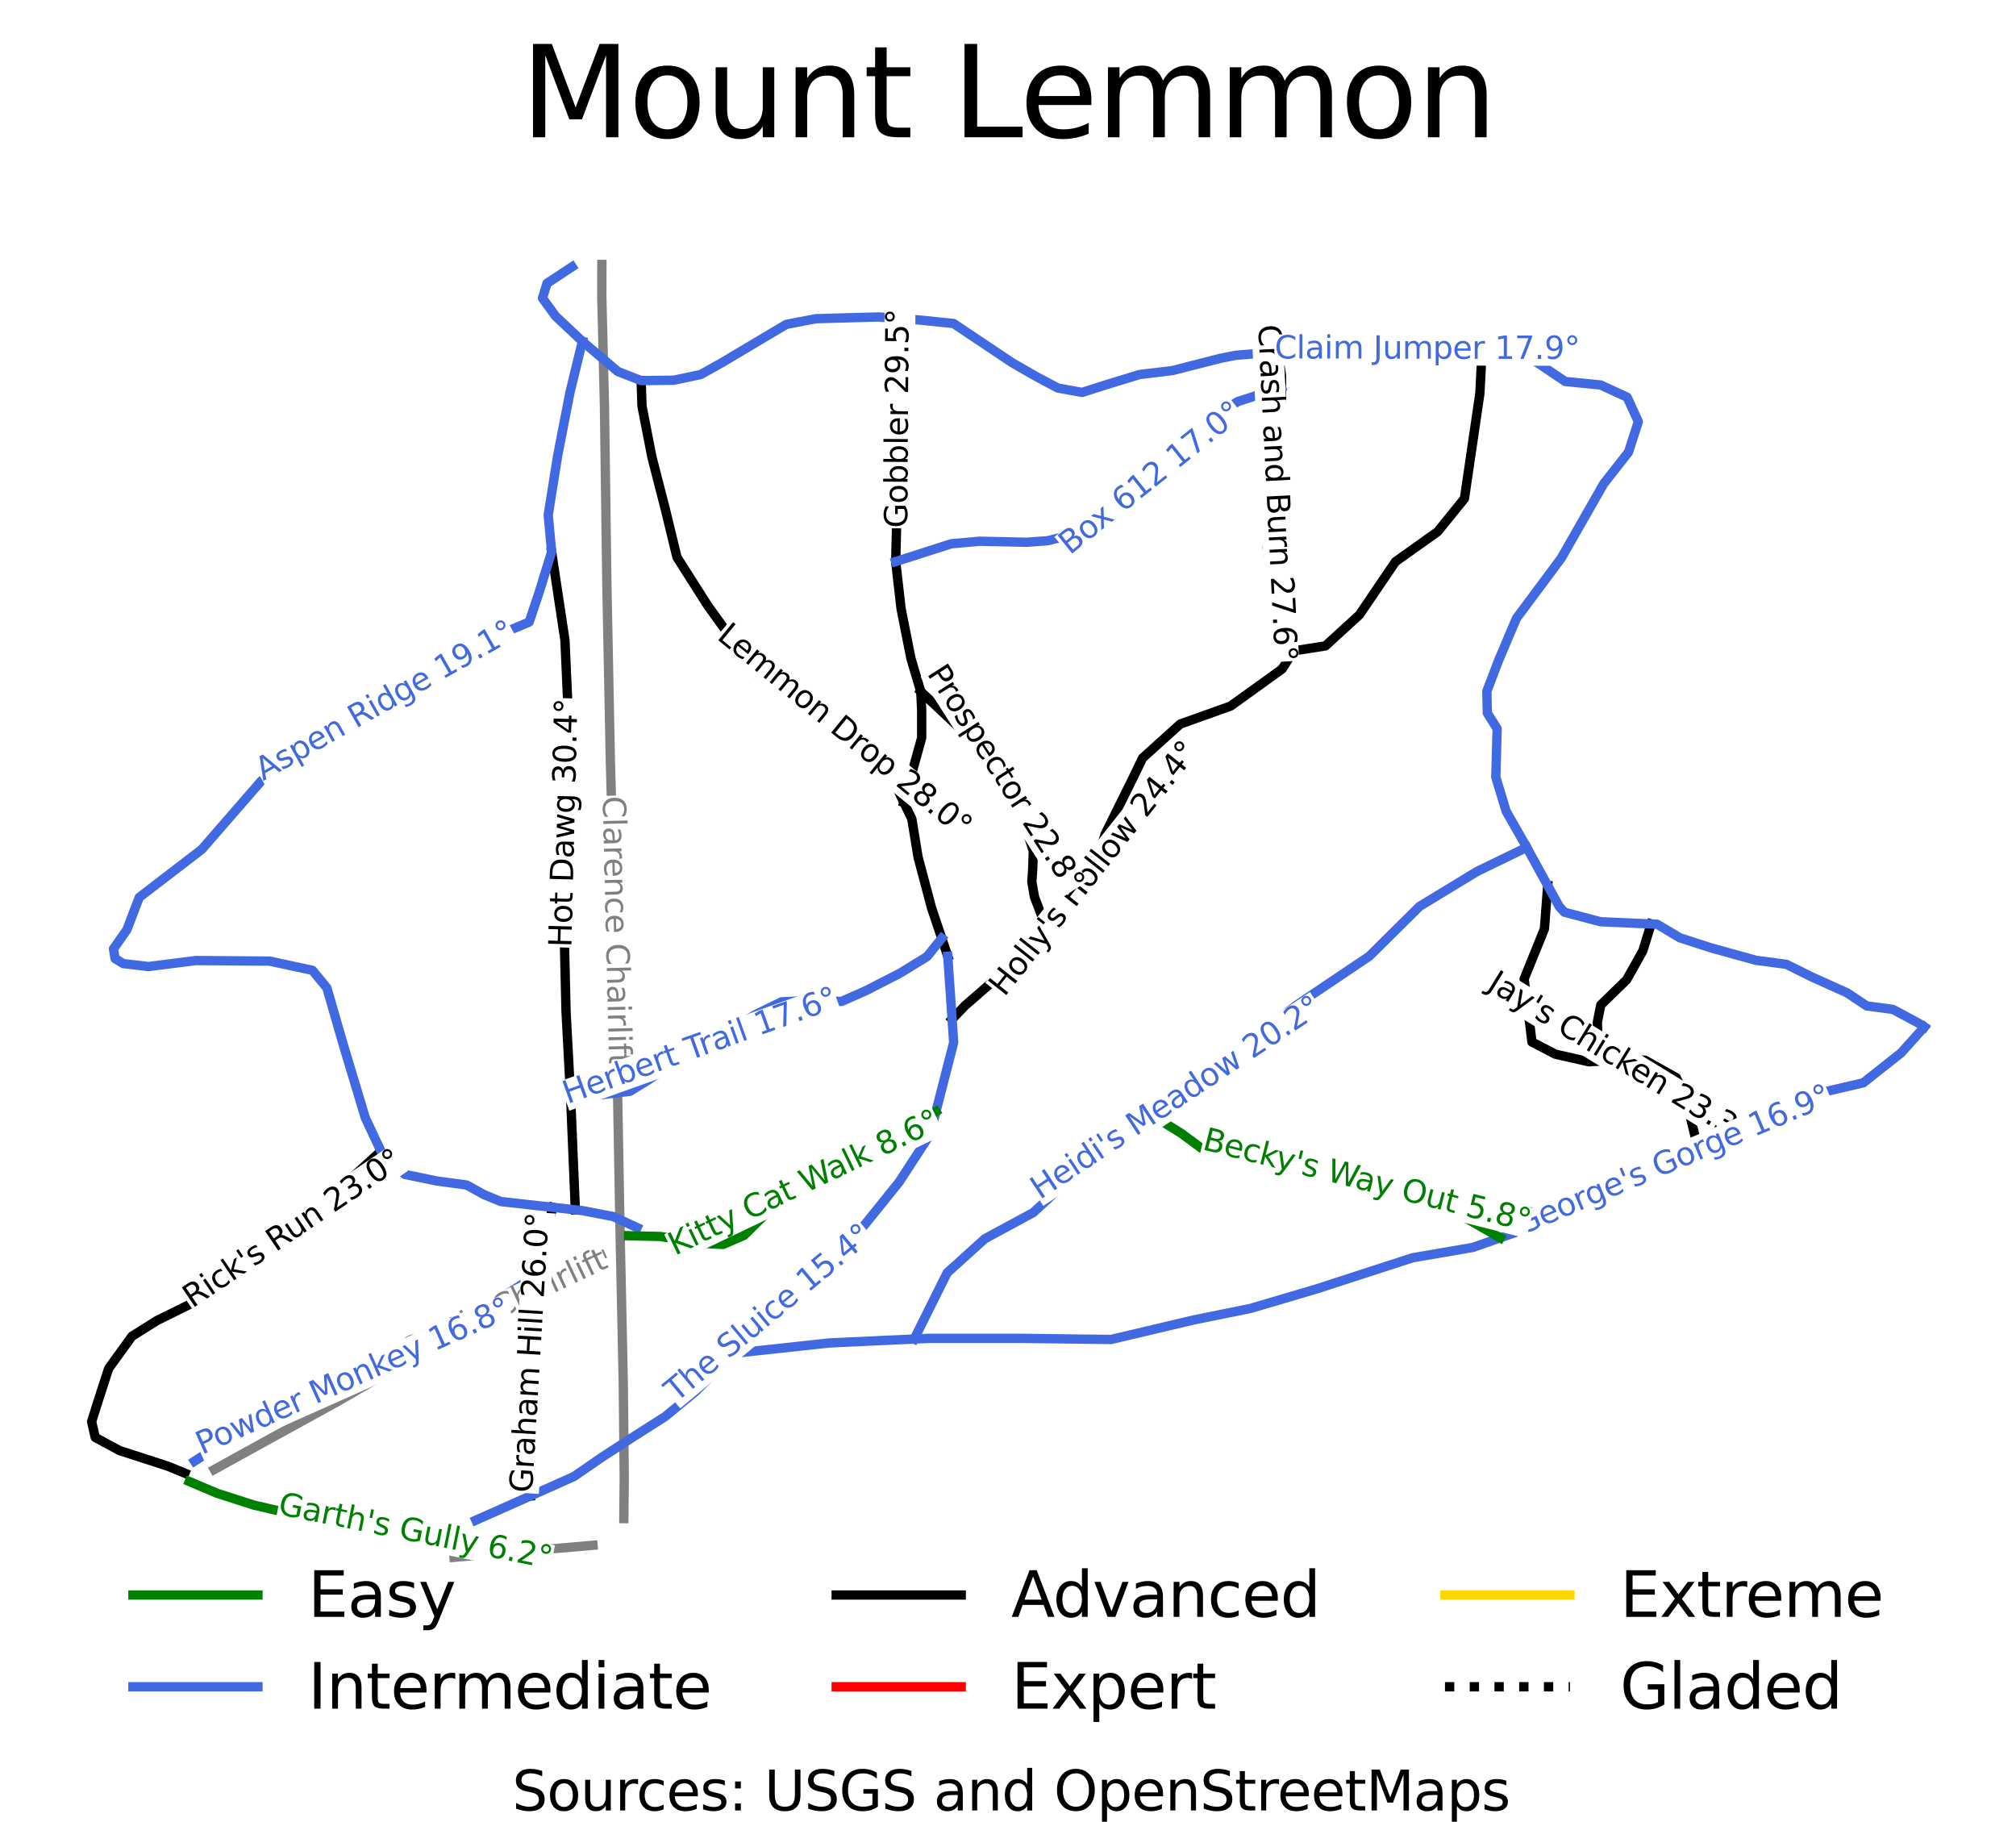 <?xml version="1.0" encoding="utf-8" standalone="no"?>
<!DOCTYPE svg PUBLIC "-//W3C//DTD SVG 1.1//EN"
  "http://www.w3.org/Graphics/SVG/1.1/DTD/svg11.dtd">
<svg xmlns:xlink="http://www.w3.org/1999/xlink" width="129.018pt" height="116.563pt" viewBox="0 0 129.018 116.563" xmlns="http://www.w3.org/2000/svg" version="1.1">
 <defs>
  <style type="text/css">*{stroke-linejoin: round; stroke-linecap: butt}</style>
 </defs>
 <g id="figure_1">
  <g id="patch_1">
   <path d="M 0 116.563 
L 129.018 116.563 
L 129.018 0 
L 0 0 
z
" style="fill: #ffffff"/>
  </g>
  <g id="axes_1">
   <g id="line2d_1">
    <path d="M 5.864 98.172 
" clip-path="url(#p38a049097b)" style="fill: none; stroke: #008000; stroke-width: 0.001; stroke-linecap: square"/>
   </g>
   <g id="line2d_2">
    <path d="M 5.864 98.172 
" clip-path="url(#p38a049097b)" style="fill: none; stroke: #4169e1; stroke-width: 0.001; stroke-linecap: square"/>
   </g>
   <g id="line2d_3">
    <path d="M 5.864 98.172 
" clip-path="url(#p38a049097b)" style="fill: none; stroke: #000000; stroke-width: 0.001; stroke-linecap: square"/>
   </g>
   <g id="line2d_4">
    <path d="M 5.864 98.172 
" clip-path="url(#p38a049097b)" style="fill: none; stroke: #ff0000; stroke-width: 0.001; stroke-linecap: square"/>
   </g>
   <g id="line2d_5">
    <path d="M 5.864 98.172 
" clip-path="url(#p38a049097b)" style="fill: none; stroke: #ffd700; stroke-width: 0.001; stroke-linecap: square"/>
   </g>
   <g id="line2d_6">
    <path d="M 5.864 98.172 
" clip-path="url(#p38a049097b)" style="fill: none; stroke-dasharray: 0.001,0.002; stroke-dashoffset: 0; stroke: #000000; stroke-width: 0.001"/>
   </g>
   <g id="line2d_7">
    <path d="M 39.923 97.168 
L 39.936 95.876 
L 39.95 94.583 
L 39.935 93.072 
L 39.919 91.562 
L 39.904 90.051 
L 39.888 88.54 
L 39.862 87.283 
L 39.835 86.026 
L 39.809 84.768 
L 39.782 83.511 
L 39.756 82.254 
L 39.729 80.997 
L 39.702 79.74 
L 39.676 78.483 
L 39.643 76.664 
L 39.611 74.845 
L 39.579 73.026 
L 39.546 71.208 
L 39.514 69.389 
L 39.482 67.57 
L 39.449 65.752 
L 39.417 63.933 
L 39.395 62.839 
L 39.373 61.744 
L 39.351 60.65 
L 39.329 59.556 
L 39.307 58.461 
L 39.285 57.367 
L 39.263 56.273 
L 39.241 55.179 
L 39.196 53.567 
L 39.151 51.956 
L 39.107 50.344 
L 39.062 48.733 
L 39.034 47.311 
L 39.005 45.888 
L 38.977 44.466 
L 38.949 43.044 
L 38.921 41.621 
L 38.893 40.199 
L 38.865 38.776 
L 38.837 37.354 
L 38.818 35.922 
L 38.798 34.489 
L 38.779 33.056 
L 38.76 31.624 
L 38.74 30.191 
L 38.721 28.759 
L 38.702 27.326 
L 38.682 25.893 
L 38.64 24.174 
L 38.598 22.455 
L 38.556 20.736 
L 38.514 19.017 
L 38.516 17.968 
L 38.519 16.92 
" clip-path="url(#p38a049097b)" style="fill: none; stroke: #808080; stroke-width: 0.597; stroke-linecap: square"/>
   </g>
   <g id="line2d_8">
    <path d="M 13.713 94.028 
L 14.985 93.325 
L 16.258 92.622 
L 17.38 92.004 
L 18.502 91.387 
L 20.029 90.546 
L 21.556 89.706 
L 22.778 88.999 
L 24.001 88.291 
L 25.224 87.584 
L 26.446 86.877 
L 27.415 86.337 
L 28.385 85.796 
L 29.354 85.256 
L 30.323 84.716 
L 31.292 84.176 
L 32.261 83.635 
L 33.231 83.095 
L 34.2 82.555 
L 35.534 81.798 
L 36.869 81.042 
L 38.457 80.324 
" clip-path="url(#p38a049097b)" style="fill: none; stroke: #808080; stroke-width: 0.597; stroke-linecap: square"/>
   </g>
   <g id="line2d_9">
    <path d="M 29.055 99.644 
L 30.167 99.548 
L 31.279 99.451 
L 32.391 99.355 
L 33.503 99.259 
L 34.614 99.163 
L 35.726 99.067 
L 36.838 98.971 
L 37.95 98.875 
" clip-path="url(#p38a049097b)" style="fill: none; stroke: #808080; stroke-width: 0.597; stroke-linecap: square"/>
   </g>
   <g id="line2d_10">
    <path d="M 35.302 35.315 
L 35.515 36.725 
L 35.728 38.135 
L 35.941 39.546 
L 36.154 40.956 
L 36.213 42.26 
L 36.271 43.563 
L 36.33 44.867 
L 36.389 46.171 
L 36.356 47.373 
L 36.323 48.575 
L 36.29 49.777 
L 36.257 50.979 
L 36.208 52.654 
L 36.158 54.329 
L 36.109 56.005 
L 36.06 57.68 
L 36.101 59.435 
L 36.142 61.19 
L 36.183 62.945 
L 36.224 64.7 
L 36.298 66.095 
L 36.373 67.49 
L 36.447 68.885 
L 36.521 70.279 
L 36.596 72.062 
L 36.671 73.846 
L 36.746 75.629 
L 36.821 77.412 
" clip-path="url(#p38a049097b)" style="fill: none; stroke: #000000; stroke-width: 0.597; stroke-linecap: square"/>
   </g>
   <g id="line2d_11">
    <path d="M 57.497 20.375 
L 57.524 21.623 
L 57.551 22.871 
L 57.551 24.154 
L 57.551 25.437 
L 57.551 26.777 
L 57.551 28.117 
L 57.551 29.261 
L 57.551 30.406 
L 57.465 32.025 
L 57.379 33.643 
L 57.351 34.788 
L 57.322 35.932 
L 57.494 37.439 
L 57.666 38.946 
L 57.981 40.537 
L 58.297 42.127 
L 58.612 43.188 
L 58.927 44.249 
L 58.985 45.477 
L 58.985 47.208 
L 58.699 48.24 
L 58.413 49.272 
L 58.127 50.304 
L 57.841 51.336 
" clip-path="url(#p38a049097b)" style="fill: none; stroke: #000000; stroke-width: 0.597; stroke-linecap: square"/>
   </g>
   <g id="line2d_12">
    <path d="M 41.03 24.355 
L 41.087 25.997 
L 41.402 27.615 
L 41.718 29.233 
L 42.148 30.908 
L 42.579 32.583 
L 42.951 34.118 
L 43.324 35.653 
L 44.3 37.188 
L 45.275 38.722 
L 46.078 39.839 
L 46.881 40.955 
L 47.684 42.072 
L 48.487 43.188 
L 50.134 44.069 
L 50.782 44.416 
L 51.585 45.016 
L 52.388 45.616 
L 53.191 46.216 
L 53.994 46.817 
L 54.754 47.528 
L 55.514 48.24 
L 56.274 48.952 
L 57.034 49.663 
L 57.841 51.336 
L 58.354 52.398 
L 58.554 53.626 
L 58.755 54.854 
L 59.186 56.473 
L 59.616 58.092 
L 59.943 59.064 
L 60.27 60.037 
L 60.654 61.181 
" clip-path="url(#p38a049097b)" style="fill: none; stroke: #000000; stroke-width: 0.597; stroke-linecap: square"/>
   </g>
   <g id="line2d_13">
    <path d="M 81.796 22.574 
L 82.014 24.058 
L 82.014 24.789 
L 82.014 26.124 
L 81.87 27.519 
L 81.726 28.914 
L 81.669 30.227 
L 81.612 31.539 
L 81.354 33.269 
L 81.096 34.999 
L 81.239 36.618 
L 81.382 38.237 
L 82.082 39.943 
L 82.781 41.648 
" clip-path="url(#p38a049097b)" style="fill: none; stroke: #000000; stroke-width: 0.597; stroke-linecap: square"/>
   </g>
   <g id="line2d_14">
    <path d="M 35.381 77.252 
L 35.108 78.249 
L 34.834 79.246 
L 34.547 80.922 
L 34.498 81.485 
L 34.408 82.515 
L 34.318 83.545 
L 34.175 85.052 
L 34.031 86.558 
L 34.003 88.233 
L 33.974 89.908 
L 33.859 91.75 
L 33.744 93.592 
L 33.839 94.658 
L 33.934 95.723 
" clip-path="url(#p38a049097b)" style="fill: none; stroke: #000000; stroke-width: 0.597; stroke-linecap: square"/>
   </g>
   <g id="line2d_15">
    <path d="M 105.666 59.12 
L 105.139 60.834 
L 104.618 61.765 
L 104.096 62.696 
L 103.27 63.5 
L 102.444 64.304 
L 102.227 65.403 
L 102.263 66.646 
L 102.299 67.889 
" clip-path="url(#p38a049097b)" style="fill: none; stroke: #000000; stroke-width: 0.597; stroke-linecap: square"/>
   </g>
   <g id="line2d_16">
    <path d="M 94.863 22.14 
L 94.785 23.655 
L 94.708 25.17 
L 94.461 26.853 
L 94.214 28.536 
L 93.967 30.219 
L 93.72 31.901 
L 92.863 32.959 
L 92.007 34.017 
L 90.656 34.979 
L 89.305 35.941 
L 88.729 36.791 
L 88.152 37.64 
L 87.575 38.49 
L 86.998 39.34 
L 85.911 40.333 
L 84.824 41.327 
L 83.803 41.488 
L 82.781 41.648 
L 82.057 42.801 
L 81.233 43.395 
L 80.409 43.988 
L 79.585 44.581 
L 78.761 45.174 
L 77.146 45.752 
L 75.531 46.329 
L 74.326 47.418 
L 73.121 48.506 
L 72.501 49.791 
L 72.056 50.689 
L 71.612 51.586 
L 71.167 52.484 
L 70.722 53.381 
L 70.392 54.504 
L 70.063 55.626 
L 69.041 56.972 
L 68.02 58.319 
L 66.924 59.28 
L 65.977 60.114 
L 64.791 61.429 
L 63.605 62.743 
L 62.682 63.544 
L 61.76 64.345 
L 60.931 65.209 
" clip-path="url(#p38a049097b)" style="fill: none; stroke: #000000; stroke-width: 0.597; stroke-linecap: square"/>
   </g>
   <g id="line2d_17">
    <path d="M 99.049 56.661 
L 98.944 58.047 
L 98.839 59.433 
L 98.189 61.036 
L 97.539 62.64 
L 97.74 64.244 
L 97.94 65.848 
L 98.039 66.673 
L 99.538 67.451 
L 100.611 67.694 
L 101.685 67.937 
L 102.299 67.889 
L 103.583 67.791 
L 105.281 67.839 
L 106.279 68.398 
L 107.278 68.956 
L 107.877 70.22 
L 108.261 71.814 
L 108.645 73.408 
" clip-path="url(#p38a049097b)" style="fill: none; stroke: #000000; stroke-width: 0.597; stroke-linecap: square"/>
   </g>
   <g id="line2d_18">
    <path d="M 24.38 73.661 
L 23.566 74.402 
L 22.752 75.142 
L 21.938 75.883 
L 21.124 76.623 
L 19.948 77.656 
L 18.772 78.688 
L 17.481 79.944 
L 16.19 81.201 
L 14.699 82.065 
L 13.208 82.93 
L 11.63 83.712 
L 10.052 84.493 
L 8.447 85.498 
L 7.7 86.53 
L 6.954 87.563 
L 6.61 88.623 
L 6.266 89.684 
L 5.864 90.967 
L 6.094 91.973 
L 7.643 92.81 
L 9.192 93.312 
L 10.741 93.814 
L 11.831 94.262 
" clip-path="url(#p38a049097b)" style="fill: none; stroke: #000000; stroke-width: 0.597; stroke-linecap: square"/>
   </g>
   <g id="line2d_19">
    <path d="M 58.927 44.249 
L 59.652 44.93 
L 60.376 45.611 
L 61.101 46.293 
L 61.825 46.974 
L 62.574 47.727 
L 63.324 48.481 
L 64.272 49.84 
L 64.922 50.91 
L 65.171 51.493 
L 65.65 52.971 
L 66.128 54.449 
L 66.09 55.628 
L 66.034 56.419 
L 66.204 57.395 
L 66.564 58.338 
L 66.924 59.28 
" clip-path="url(#p38a049097b)" style="fill: none; stroke: #000000; stroke-width: 0.597; stroke-linecap: square"/>
   </g>
   <g id="line2d_20">
    <path d="M 97.706 54.218 
L 96.113 54.991 
L 94.52 55.764 
L 93.602 56.322 
L 92.684 56.88 
L 91.766 57.438 
L 90.848 57.996 
L 90.045 58.791 
L 89.242 59.587 
L 88.439 60.382 
L 87.636 61.178 
L 86.474 61.96 
L 85.312 62.741 
L 84.151 63.522 
L 82.989 64.304 
L 82.143 64.96 
L 81.297 65.615 
L 80.451 66.271 
L 79.605 66.927 
L 78.171 68.057 
L 76.736 69.187 
L 75.302 70.318 
L 73.868 71.448 
L 72.749 72.229 
L 71.631 73.011 
L 70.512 73.792 
L 69.393 74.574 
L 68.576 75.327 
L 67.758 76.081 
L 66.941 76.834 
L 66.123 77.588 
L 64.574 78.425 
L 63.025 79.263 
L 61.821 80.351 
L 60.616 81.44 
L 60.088 82.499 
L 59.561 83.559 
L 59.033 84.618 
L 58.505 85.678 
" clip-path="url(#p38a049097b)" style="fill: none; stroke: #4169e1; stroke-width: 0.597; stroke-linecap: square"/>
   </g>
   <g id="line2d_21">
    <path d="M 37.272 21.843 
L 36.873 23.481 
L 36.475 25.119 
L 36.279 26.124 
L 36.083 27.128 
L 35.888 28.133 
L 35.692 29.138 
L 35.54 30.09 
L 35.388 31.042 
L 35.236 31.993 
L 35.084 32.945 
L 35.193 34.13 
L 35.302 35.315 
L 34.91 36.584 
L 34.519 37.853 
L 34.193 38.826 
L 33.867 39.799 
L 32.791 40.253 
L 31.715 40.708 
L 30.639 41.163 
L 29.563 41.617 
L 28.747 42.167 
L 27.932 42.717 
L 27.117 43.267 
L 26.302 43.817 
L 25.487 44.367 
L 24.671 44.917 
L 23.856 45.467 
L 23.041 46.016 
L 21.465 47 
L 19.889 47.984 
L 18.313 48.967 
L 16.737 49.951 
L 15.781 51.051 
L 14.824 52.15 
L 13.868 53.25 
L 12.912 54.35 
L 11.912 55.117 
L 10.912 55.884 
L 9.912 56.651 
L 8.912 57.418 
L 8.516 58.455 
L 8.12 59.491 
L 7.264 60.709 
L 7.362 61.334 
L 7.889 61.655 
L 9.504 61.845 
L 11.02 61.653 
L 12.536 61.46 
L 13.714 61.469 
L 14.891 61.478 
L 16.069 61.487 
L 17.247 61.495 
L 18.622 61.791 
L 19.997 62.087 
L 20.92 63.21 
L 21.447 65.038 
L 21.975 66.865 
L 22.325 68.027 
L 22.675 69.189 
L 23.025 70.351 
L 23.375 71.513 
L 23.878 72.587 
L 24.38 73.661 
L 25.143 74.403 
L 25.907 75.144 
L 26.931 75.355 
L 27.956 75.566 
L 29.866 75.823 
L 30.969 76.435 
L 32.056 76.882 
L 33.719 77.067 
L 35.381 77.252 
L 36.821 77.412 
L 37.262 77.46 
L 38.259 77.652 
L 39.256 77.844 
L 40.772 78.549 
" clip-path="url(#p38a049097b)" style="fill: none; stroke: #4169e1; stroke-width: 0.597; stroke-linecap: square"/>
   </g>
   <g id="line2d_22">
    <path d="M 36.612 17.071 
L 35.006 18.131 
L 34.719 19.079 
L 35.551 20.224 
L 36.411 21.033 
L 37.272 21.843 
L 37.693 22.201 
L 38.616 22.985 
L 39.538 23.769 
L 41.03 24.355 
L 42.076 24.341 
L 43.123 24.327 
L 44.844 23.964 
L 46.193 23.211 
L 47.411 22.485 
L 48.63 21.759 
L 49.476 21.257 
L 50.322 20.755 
L 52.215 20.392 
L 53.219 20.364 
L 54.223 20.336 
L 55.227 20.309 
L 56.231 20.281 
L 57.497 20.375 
L 58.841 20.476 
L 59.931 20.587 
L 61.022 20.698 
L 62.441 21.647 
L 63.86 22.596 
L 64.779 23.211 
L 66.385 24.131 
L 67.704 24.83 
L 69.253 25.109 
L 70.83 24.606 
L 71.878 24.285 
L 72.925 23.964 
L 73.971 23.839 
L 75.018 23.714 
L 76.553 23.323 
L 78.088 22.932 
L 79.063 22.736 
L 80.741 22.597 
L 82.419 22.457 
L 84.168 22.541 
L 85.889 22.457 
L 87.524 22.346 
L 89.432 22.373 
L 91.34 22.401 
L 92.329 22.29 
L 93.319 22.178 
L 94.863 22.14 
L 95.555 22.122 
L 96.703 22.485 
L 97.85 22.848 
L 99.012 23.629 
L 100.173 24.41 
L 101.306 24.522 
L 102.439 24.634 
L 104.132 25.416 
L 104.848 26.978 
L 104.533 27.956 
L 104.218 28.933 
L 103.429 29.937 
L 102.64 30.941 
L 101.958 32.134 
L 101.277 33.328 
L 100.596 34.521 
L 99.915 35.714 
L 99.198 36.677 
L 98.481 37.64 
L 97.764 38.602 
L 97.047 39.565 
L 96.473 40.919 
L 95.899 42.273 
L 95.527 43.25 
L 95.154 44.226 
L 95.183 45.621 
L 95.813 46.627 
L 95.77 48.176 
L 95.727 49.724 
L 96.057 50.813 
L 96.387 51.901 
L 97.047 53.06 
L 97.706 54.218 
L 98.238 55.187 
L 99.049 56.661 
L 99.793 58.015 
L 100.123 58.368 
L 101.275 58.673 
L 102.428 58.977 
L 104.047 59.049 
L 105.666 59.12 
L 106.053 59.137 
L 107.503 60.004 
L 108.491 60.324 
L 109.479 60.644 
L 110.929 61.045 
L 112.379 61.446 
L 114.323 61.702 
L 115.937 62.504 
L 117.074 63.016 
L 118.211 63.529 
L 119.462 64.363 
L 121.143 64.587 
L 122.758 65.454 
L 123.154 65.71 
" clip-path="url(#p38a049097b)" style="fill: none; stroke: #4169e1; stroke-width: 0.597; stroke-linecap: square"/>
   </g>
   <g id="line2d_23">
    <path d="M 60.27 60.037 
L 59.335 61.201 
L 58.475 61.731 
L 57.614 62.262 
L 56.496 62.834 
L 55.377 63.406 
L 53.856 64.076 
L 52.781 64.048 
L 51.706 64.019 
L 50.013 64.104 
L 48.407 64.885 
L 47.199 65.61 
L 46.686 65.917 
L 45.754 66.468 
L 44.822 67.02 
L 43.889 67.571 
L 42.957 68.122 
L 41.408 69.155 
L 40.318 69.825 
L 38.42 70.052 
L 36.521 70.279 
" clip-path="url(#p38a049097b)" style="fill: none; stroke: #4169e1; stroke-width: 0.597; stroke-linecap: square"/>
   </g>
   <g id="line2d_24">
    <path d="M 82.014 24.789 
L 80.624 25.238 
L 79.234 25.687 
L 77.62 26.648 
L 76.681 27.466 
L 75.741 28.284 
L 75.05 29.069 
L 74.358 29.855 
L 73.683 30.656 
L 73.007 31.458 
L 72.134 32.195 
L 71.26 32.932 
L 70.107 33.525 
L 68.955 34.118 
L 67.999 34.359 
L 67.043 34.599 
L 65.693 34.696 
L 64.194 34.663 
L 62.695 34.631 
L 60.883 34.792 
L 59.102 35.362 
L 57.322 35.932 
" clip-path="url(#p38a049097b)" style="fill: none; stroke: #4169e1; stroke-width: 0.597; stroke-linecap: square"/>
   </g>
   <g id="line2d_25">
    <path d="M 123.154 65.71 
L 122.409 66.54 
L 121.665 67.369 
L 120.454 68.326 
L 119.242 69.284 
L 117.501 69.689 
L 115.76 70.094 
L 114.057 70.867 
L 112.354 71.64 
L 111.426 72.082 
L 110.499 72.524 
L 109.572 72.966 
L 108.645 73.408 
L 107.094 74.329 
L 105.542 75.249 
L 104.596 75.673 
L 103.649 76.096 
L 102.703 76.52 
L 101.756 76.943 
L 100.772 77.348 
L 99.788 77.753 
L 98.805 78.158 
L 97.821 78.563 
L 96.009 79.201 
L 94.263 79.815 
L 92.333 80.147 
L 90.402 80.478 
L 88.87 80.975 
L 87.337 81.472 
L 85.804 81.97 
L 84.271 82.467 
L 83.212 82.78 
L 82.152 83.093 
L 81.092 83.406 
L 80.032 83.719 
L 78.215 84.087 
L 76.399 84.455 
L 75.074 84.768 
L 73.75 85.081 
L 72.425 85.394 
L 71.101 85.707 
L 69.662 85.689 
L 68.224 85.67 
L 66.786 85.652 
L 65.348 85.634 
L 63.872 85.634 
L 62.396 85.634 
L 60.919 85.634 
L 59.443 85.634 
L 58.505 85.678 
L 57.15 85.74 
L 55.795 85.803 
L 54.44 85.866 
L 53.085 85.928 
L 51.552 86.094 
L 50.02 86.26 
L 48.487 86.425 
L 46.954 86.591 
" clip-path="url(#p38a049097b)" style="fill: none; stroke: #4169e1; stroke-width: 0.597; stroke-linecap: square"/>
   </g>
   <g id="line2d_26">
    <path d="M 34.498 81.485 
L 33.605 82.054 
L 32.713 82.623 
L 31.82 83.192 
L 30.927 83.761 
L 29.58 84.449 
L 28.232 85.136 
L 26.884 85.824 
L 25.536 86.512 
L 24.569 87.062 
L 23.601 87.612 
L 22.634 88.161 
L 21.666 88.711 
L 20.688 89.177 
L 19.71 89.642 
L 18.732 90.107 
L 17.754 90.572 
L 16.189 91.334 
L 14.624 92.095 
L 13.537 92.793 
L 12.45 93.491 
" clip-path="url(#p38a049097b)" style="fill: none; stroke: #4169e1; stroke-width: 0.597; stroke-linecap: square"/>
   </g>
   <g id="line2d_27">
    <path d="M 60.654 61.181 
L 60.723 62.188 
L 60.793 63.195 
L 60.862 64.202 
L 60.931 65.209 
L 61.033 66.705 
L 60.654 68.178 
L 60.276 69.652 
L 59.898 71.128 
L 59.519 72.598 
L 58.535 74.108 
L 57.551 75.617 
L 56.87 76.464 
L 56.189 77.311 
L 55.507 78.158 
L 54.826 79.005 
L 53.539 80.294 
L 52.252 81.583 
L 51.106 82.53 
L 50.166 83.309 
L 49.225 84.087 
L 48.09 85.339 
L 46.954 86.591 
L 45.743 87.806 
L 44.532 89.021 
L 43.548 89.832 
L 42.564 90.642 
L 41.58 91.268 
L 40.596 91.894 
L 39.574 92.557 
L 38.552 93.219 
L 37.644 93.845 
L 36.735 94.471 
L 35.335 95.097 
L 33.934 95.723 
L 32.194 96.497 
L 30.453 97.27 
" clip-path="url(#p38a049097b)" style="fill: none; stroke: #4169e1; stroke-width: 0.597; stroke-linecap: square"/>
   </g>
   <g id="line2d_28">
    <path d="M 59.898 71.128 
L 58.727 71.89 
L 57.556 72.653 
L 56.483 73.273 
L 55.409 73.892 
L 53.886 74.573 
L 52.363 75.253 
L 51.476 75.775 
L 50.59 76.297 
L 49.416 77.269 
L 48.517 78.156 
L 47.619 79.043 
L 46.27 79.626 
L 44.846 79.553 
L 43.448 79.31 
L 42.249 79.116 
L 41.238 79.092 
L 40.227 79.068 
" clip-path="url(#p38a049097b)" style="fill: none; stroke: #008000; stroke-width: 0.597; stroke-linecap: square"/>
   </g>
   <g id="line2d_29">
    <path d="M 27.978 98.172 
L 26.573 98.089 
L 25.311 98.005 
L 24.048 97.922 
L 22.959 97.74 
L 21.869 97.559 
L 20.263 97.21 
L 18.657 96.861 
L 17.452 96.582 
L 16.247 96.303 
L 15.071 95.926 
L 13.896 95.549 
L 12.117 94.796 
" clip-path="url(#p38a049097b)" style="fill: none; stroke: #008000; stroke-width: 0.597; stroke-linecap: square"/>
   </g>
   <g id="line2d_30">
    <path d="M 73.868 71.448 
L 74.729 71.978 
L 75.589 72.509 
L 76.421 73.123 
L 77.252 73.737 
L 78.572 73.96 
L 80.063 74.183 
L 81.956 74.406 
L 83.505 74.741 
L 84.939 74.936 
L 86.373 75.132 
L 87.463 75.634 
L 88.554 76.137 
L 89.529 76.527 
L 90.504 76.918 
L 92.34 77.365 
L 93.487 77.755 
L 94.748 78.478 
L 96.009 79.201 
" clip-path="url(#p38a049097b)" style="fill: none; stroke: #008000; stroke-width: 0.597; stroke-linecap: square"/>
   </g>
   <g id="text_1">
    <g id="patch_2">
     <path d="M 38.135 50.936 
L 38.548 68.222 
L 40.523 68.175 
L 40.11 50.889 
z
" style="fill: #ffffff"/>
    </g>
    <!-- Clarence Chairlift -->
    <g style="fill: #808080" transform="translate(38.571 50.946) rotate(-271.371) scale(0.02 -0.02)">
     <defs>
      <path id="DejaVuSans-43" d="M 4122 4306 
L 4122 3641 
Q 3803 3938 3442 4084 
Q 3081 4231 2675 4231 
Q 1875 4231 1450 3742 
Q 1025 3253 1025 2328 
Q 1025 1406 1450 917 
Q 1875 428 2675 428 
Q 3081 428 3442 575 
Q 3803 722 4122 1019 
L 4122 359 
Q 3791 134 3420 21 
Q 3050 -91 2638 -91 
Q 1578 -91 968 557 
Q 359 1206 359 2328 
Q 359 3453 968 4101 
Q 1578 4750 2638 4750 
Q 3056 4750 3426 4639 
Q 3797 4528 4122 4306 
z
" transform="scale(0.016)"/>
      <path id="DejaVuSans-6c" d="M 603 4863 
L 1178 4863 
L 1178 0 
L 603 0 
L 603 4863 
z
" transform="scale(0.016)"/>
      <path id="DejaVuSans-61" d="M 2194 1759 
Q 1497 1759 1228 1600 
Q 959 1441 959 1056 
Q 959 750 1161 570 
Q 1363 391 1709 391 
Q 2188 391 2477 730 
Q 2766 1069 2766 1631 
L 2766 1759 
L 2194 1759 
z
M 3341 1997 
L 3341 0 
L 2766 0 
L 2766 531 
Q 2569 213 2275 61 
Q 1981 -91 1556 -91 
Q 1019 -91 701 211 
Q 384 513 384 1019 
Q 384 1609 779 1909 
Q 1175 2209 1959 2209 
L 2766 2209 
L 2766 2266 
Q 2766 2663 2505 2880 
Q 2244 3097 1772 3097 
Q 1472 3097 1187 3025 
Q 903 2953 641 2809 
L 641 3341 
Q 956 3463 1253 3523 
Q 1550 3584 1831 3584 
Q 2591 3584 2966 3190 
Q 3341 2797 3341 1997 
z
" transform="scale(0.016)"/>
      <path id="DejaVuSans-72" d="M 2631 2963 
Q 2534 3019 2420 3045 
Q 2306 3072 2169 3072 
Q 1681 3072 1420 2755 
Q 1159 2438 1159 1844 
L 1159 0 
L 581 0 
L 581 3500 
L 1159 3500 
L 1159 2956 
Q 1341 3275 1631 3429 
Q 1922 3584 2338 3584 
Q 2397 3584 2469 3576 
Q 2541 3569 2628 3553 
L 2631 2963 
z
" transform="scale(0.016)"/>
      <path id="DejaVuSans-65" d="M 3597 1894 
L 3597 1613 
L 953 1613 
Q 991 1019 1311 708 
Q 1631 397 2203 397 
Q 2534 397 2845 478 
Q 3156 559 3463 722 
L 3463 178 
Q 3153 47 2828 -22 
Q 2503 -91 2169 -91 
Q 1331 -91 842 396 
Q 353 884 353 1716 
Q 353 2575 817 3079 
Q 1281 3584 2069 3584 
Q 2775 3584 3186 3129 
Q 3597 2675 3597 1894 
z
M 3022 2063 
Q 3016 2534 2758 2815 
Q 2500 3097 2075 3097 
Q 1594 3097 1305 2825 
Q 1016 2553 972 2059 
L 3022 2063 
z
" transform="scale(0.016)"/>
      <path id="DejaVuSans-6e" d="M 3513 2113 
L 3513 0 
L 2938 0 
L 2938 2094 
Q 2938 2591 2744 2837 
Q 2550 3084 2163 3084 
Q 1697 3084 1428 2787 
Q 1159 2491 1159 1978 
L 1159 0 
L 581 0 
L 581 3500 
L 1159 3500 
L 1159 2956 
Q 1366 3272 1645 3428 
Q 1925 3584 2291 3584 
Q 2894 3584 3203 3211 
Q 3513 2838 3513 2113 
z
" transform="scale(0.016)"/>
      <path id="DejaVuSans-63" d="M 3122 3366 
L 3122 2828 
Q 2878 2963 2633 3030 
Q 2388 3097 2138 3097 
Q 1578 3097 1268 2742 
Q 959 2388 959 1747 
Q 959 1106 1268 751 
Q 1578 397 2138 397 
Q 2388 397 2633 464 
Q 2878 531 3122 666 
L 3122 134 
Q 2881 22 2623 -34 
Q 2366 -91 2075 -91 
Q 1284 -91 818 406 
Q 353 903 353 1747 
Q 353 2603 823 3093 
Q 1294 3584 2113 3584 
Q 2378 3584 2631 3529 
Q 2884 3475 3122 3366 
z
" transform="scale(0.016)"/>
      <path id="DejaVuSans-20" transform="scale(0.016)"/>
      <path id="DejaVuSans-68" d="M 3513 2113 
L 3513 0 
L 2938 0 
L 2938 2094 
Q 2938 2591 2744 2837 
Q 2550 3084 2163 3084 
Q 1697 3084 1428 2787 
Q 1159 2491 1159 1978 
L 1159 0 
L 581 0 
L 581 4863 
L 1159 4863 
L 1159 2956 
Q 1366 3272 1645 3428 
Q 1925 3584 2291 3584 
Q 2894 3584 3203 3211 
Q 3513 2838 3513 2113 
z
" transform="scale(0.016)"/>
      <path id="DejaVuSans-69" d="M 603 3500 
L 1178 3500 
L 1178 0 
L 603 0 
L 603 3500 
z
M 603 4863 
L 1178 4863 
L 1178 4134 
L 603 4134 
L 603 4863 
z
" transform="scale(0.016)"/>
      <path id="DejaVuSans-66" d="M 2375 4863 
L 2375 4384 
L 1825 4384 
Q 1516 4384 1395 4259 
Q 1275 4134 1275 3809 
L 1275 3500 
L 2222 3500 
L 2222 3053 
L 1275 3053 
L 1275 0 
L 697 0 
L 697 3053 
L 147 3053 
L 147 3500 
L 697 3500 
L 697 3744 
Q 697 4328 969 4595 
Q 1241 4863 1831 4863 
L 2375 4863 
z
" transform="scale(0.016)"/>
      <path id="DejaVuSans-74" d="M 1172 4494 
L 1172 3500 
L 2356 3500 
L 2356 3053 
L 1172 3053 
L 1172 1153 
Q 1172 725 1289 603 
Q 1406 481 1766 481 
L 2356 481 
L 2356 0 
L 1766 0 
Q 1100 0 847 248 
Q 594 497 594 1153 
L 594 3053 
L 172 3053 
L 172 3500 
L 594 3500 
L 594 4494 
L 1172 4494 
z
" transform="scale(0.016)"/>
     </defs>
     <use xlink:href="#DejaVuSans-43"/>
     <use xlink:href="#DejaVuSans-6c" x="69.824"/>
     <use xlink:href="#DejaVuSans-61" x="97.607"/>
     <use xlink:href="#DejaVuSans-72" x="158.887"/>
     <use xlink:href="#DejaVuSans-65" x="197.75"/>
     <use xlink:href="#DejaVuSans-6e" x="259.273"/>
     <use xlink:href="#DejaVuSans-63" x="322.652"/>
     <use xlink:href="#DejaVuSans-65" x="377.633"/>
     <use xlink:href="#DejaVuSans-20" x="439.156"/>
     <use xlink:href="#DejaVuSans-43" x="470.943"/>
     <use xlink:href="#DejaVuSans-68" x="540.768"/>
     <use xlink:href="#DejaVuSans-61" x="604.146"/>
     <use xlink:href="#DejaVuSans-69" x="665.426"/>
     <use xlink:href="#DejaVuSans-72" x="693.209"/>
     <use xlink:href="#DejaVuSans-6c" x="734.322"/>
     <use xlink:href="#DejaVuSans-69" x="762.105"/>
     <use xlink:href="#DejaVuSans-66" x="789.889"/>
     <use xlink:href="#DejaVuSans-74" x="823.344"/>
    </g>
   </g>
   <g id="text_2">
    <g id="patch_3">
     <path d="M 26.184 87.598 
L 39.182 81.459 
L 38.339 79.672 
L 25.34 85.812 
z
" style="fill: #ffffff"/>
    </g>
    <!-- Curtis Chairlift -->
    <g style="fill: #808080" transform="translate(26.016 87.195) rotate(-25.281) scale(0.02 -0.02)">
     <defs>
      <path id="DejaVuSans-75" d="M 544 1381 
L 544 3500 
L 1119 3500 
L 1119 1403 
Q 1119 906 1312 657 
Q 1506 409 1894 409 
Q 2359 409 2629 706 
Q 2900 1003 2900 1516 
L 2900 3500 
L 3475 3500 
L 3475 0 
L 2900 0 
L 2900 538 
Q 2691 219 2414 64 
Q 2138 -91 1772 -91 
Q 1169 -91 856 284 
Q 544 659 544 1381 
z
M 1991 3584 
L 1991 3584 
z
" transform="scale(0.016)"/>
      <path id="DejaVuSans-73" d="M 2834 3397 
L 2834 2853 
Q 2591 2978 2328 3040 
Q 2066 3103 1784 3103 
Q 1356 3103 1142 2972 
Q 928 2841 928 2578 
Q 928 2378 1081 2264 
Q 1234 2150 1697 2047 
L 1894 2003 
Q 2506 1872 2764 1633 
Q 3022 1394 3022 966 
Q 3022 478 2636 193 
Q 2250 -91 1575 -91 
Q 1294 -91 989 -36 
Q 684 19 347 128 
L 347 722 
Q 666 556 975 473 
Q 1284 391 1588 391 
Q 1994 391 2212 530 
Q 2431 669 2431 922 
Q 2431 1156 2273 1281 
Q 2116 1406 1581 1522 
L 1381 1569 
Q 847 1681 609 1914 
Q 372 2147 372 2553 
Q 372 3047 722 3315 
Q 1072 3584 1716 3584 
Q 2034 3584 2315 3537 
Q 2597 3491 2834 3397 
z
" transform="scale(0.016)"/>
     </defs>
     <use xlink:href="#DejaVuSans-43"/>
     <use xlink:href="#DejaVuSans-75" x="69.824"/>
     <use xlink:href="#DejaVuSans-72" x="133.203"/>
     <use xlink:href="#DejaVuSans-74" x="174.316"/>
     <use xlink:href="#DejaVuSans-69" x="213.525"/>
     <use xlink:href="#DejaVuSans-73" x="241.309"/>
     <use xlink:href="#DejaVuSans-20" x="293.408"/>
     <use xlink:href="#DejaVuSans-43" x="325.195"/>
     <use xlink:href="#DejaVuSans-68" x="395.02"/>
     <use xlink:href="#DejaVuSans-61" x="458.398"/>
     <use xlink:href="#DejaVuSans-69" x="519.678"/>
     <use xlink:href="#DejaVuSans-72" x="547.461"/>
     <use xlink:href="#DejaVuSans-6c" x="588.574"/>
     <use xlink:href="#DejaVuSans-69" x="616.357"/>
     <use xlink:href="#DejaVuSans-66" x="644.141"/>
     <use xlink:href="#DejaVuSans-74" x="677.596"/>
    </g>
   </g>
   <g id="text_3">
    <g id="patch_4">
     <path d="M 37.001 60.65 
L 37.39 44.707 
L 35.415 44.659 
L 35.026 60.602 
z
" style="fill: #ffffff"/>
    </g>
    <!-- Hot Dawg 30.4° -->
    <g transform="translate(36.566 60.619) rotate(-88.603) scale(0.02 -0.02)">
     <defs>
      <path id="DejaVuSans-48" d="M 628 4666 
L 1259 4666 
L 1259 2753 
L 3553 2753 
L 3553 4666 
L 4184 4666 
L 4184 0 
L 3553 0 
L 3553 2222 
L 1259 2222 
L 1259 0 
L 628 0 
L 628 4666 
z
" transform="scale(0.016)"/>
      <path id="DejaVuSans-6f" d="M 1959 3097 
Q 1497 3097 1228 2736 
Q 959 2375 959 1747 
Q 959 1119 1226 758 
Q 1494 397 1959 397 
Q 2419 397 2687 759 
Q 2956 1122 2956 1747 
Q 2956 2369 2687 2733 
Q 2419 3097 1959 3097 
z
M 1959 3584 
Q 2709 3584 3137 3096 
Q 3566 2609 3566 1747 
Q 3566 888 3137 398 
Q 2709 -91 1959 -91 
Q 1206 -91 779 398 
Q 353 888 353 1747 
Q 353 2609 779 3096 
Q 1206 3584 1959 3584 
z
" transform="scale(0.016)"/>
      <path id="DejaVuSans-44" d="M 1259 4147 
L 1259 519 
L 2022 519 
Q 2988 519 3436 956 
Q 3884 1394 3884 2338 
Q 3884 3275 3436 3711 
Q 2988 4147 2022 4147 
L 1259 4147 
z
M 628 4666 
L 1925 4666 
Q 3281 4666 3915 4102 
Q 4550 3538 4550 2338 
Q 4550 1131 3912 565 
Q 3275 0 1925 0 
L 628 0 
L 628 4666 
z
" transform="scale(0.016)"/>
      <path id="DejaVuSans-77" d="M 269 3500 
L 844 3500 
L 1563 769 
L 2278 3500 
L 2956 3500 
L 3675 769 
L 4391 3500 
L 4966 3500 
L 4050 0 
L 3372 0 
L 2619 2869 
L 1863 0 
L 1184 0 
L 269 3500 
z
" transform="scale(0.016)"/>
      <path id="DejaVuSans-67" d="M 2906 1791 
Q 2906 2416 2648 2759 
Q 2391 3103 1925 3103 
Q 1463 3103 1205 2759 
Q 947 2416 947 1791 
Q 947 1169 1205 825 
Q 1463 481 1925 481 
Q 2391 481 2648 825 
Q 2906 1169 2906 1791 
z
M 3481 434 
Q 3481 -459 3084 -895 
Q 2688 -1331 1869 -1331 
Q 1566 -1331 1297 -1286 
Q 1028 -1241 775 -1147 
L 775 -588 
Q 1028 -725 1275 -790 
Q 1522 -856 1778 -856 
Q 2344 -856 2625 -561 
Q 2906 -266 2906 331 
L 2906 616 
Q 2728 306 2450 153 
Q 2172 0 1784 0 
Q 1141 0 747 490 
Q 353 981 353 1791 
Q 353 2603 747 3093 
Q 1141 3584 1784 3584 
Q 2172 3584 2450 3431 
Q 2728 3278 2906 2969 
L 2906 3500 
L 3481 3500 
L 3481 434 
z
" transform="scale(0.016)"/>
      <path id="DejaVuSans-33" d="M 2597 2516 
Q 3050 2419 3304 2112 
Q 3559 1806 3559 1356 
Q 3559 666 3084 287 
Q 2609 -91 1734 -91 
Q 1441 -91 1130 -33 
Q 819 25 488 141 
L 488 750 
Q 750 597 1062 519 
Q 1375 441 1716 441 
Q 2309 441 2620 675 
Q 2931 909 2931 1356 
Q 2931 1769 2642 2001 
Q 2353 2234 1838 2234 
L 1294 2234 
L 1294 2753 
L 1863 2753 
Q 2328 2753 2575 2939 
Q 2822 3125 2822 3475 
Q 2822 3834 2567 4026 
Q 2313 4219 1838 4219 
Q 1578 4219 1281 4162 
Q 984 4106 628 3988 
L 628 4550 
Q 988 4650 1302 4700 
Q 1616 4750 1894 4750 
Q 2613 4750 3031 4423 
Q 3450 4097 3450 3541 
Q 3450 3153 3228 2886 
Q 3006 2619 2597 2516 
z
" transform="scale(0.016)"/>
      <path id="DejaVuSans-30" d="M 2034 4250 
Q 1547 4250 1301 3770 
Q 1056 3291 1056 2328 
Q 1056 1369 1301 889 
Q 1547 409 2034 409 
Q 2525 409 2770 889 
Q 3016 1369 3016 2328 
Q 3016 3291 2770 3770 
Q 2525 4250 2034 4250 
z
M 2034 4750 
Q 2819 4750 3233 4129 
Q 3647 3509 3647 2328 
Q 3647 1150 3233 529 
Q 2819 -91 2034 -91 
Q 1250 -91 836 529 
Q 422 1150 422 2328 
Q 422 3509 836 4129 
Q 1250 4750 2034 4750 
z
" transform="scale(0.016)"/>
      <path id="DejaVuSans-2e" d="M 684 794 
L 1344 794 
L 1344 0 
L 684 0 
L 684 794 
z
" transform="scale(0.016)"/>
      <path id="DejaVuSans-34" d="M 2419 4116 
L 825 1625 
L 2419 1625 
L 2419 4116 
z
M 2253 4666 
L 3047 4666 
L 3047 1625 
L 3713 1625 
L 3713 1100 
L 3047 1100 
L 3047 0 
L 2419 0 
L 2419 1100 
L 313 1100 
L 313 1709 
L 2253 4666 
z
" transform="scale(0.016)"/>
      <path id="DejaVuSans-b0" d="M 1600 4347 
Q 1350 4347 1178 4173 
Q 1006 4000 1006 3750 
Q 1006 3503 1178 3333 
Q 1350 3163 1600 3163 
Q 1850 3163 2022 3333 
Q 2194 3503 2194 3750 
Q 2194 3997 2020 4172 
Q 1847 4347 1600 4347 
z
M 1600 4750 
Q 1800 4750 1984 4673 
Q 2169 4597 2303 4453 
Q 2447 4313 2519 4134 
Q 2591 3956 2591 3750 
Q 2591 3338 2302 3052 
Q 2013 2766 1594 2766 
Q 1172 2766 890 3047 
Q 609 3328 609 3750 
Q 609 4169 896 4459 
Q 1184 4750 1600 4750 
z
" transform="scale(0.016)"/>
     </defs>
     <use xlink:href="#DejaVuSans-48"/>
     <use xlink:href="#DejaVuSans-6f" x="75.195"/>
     <use xlink:href="#DejaVuSans-74" x="136.377"/>
     <use xlink:href="#DejaVuSans-20" x="175.586"/>
     <use xlink:href="#DejaVuSans-44" x="207.373"/>
     <use xlink:href="#DejaVuSans-61" x="284.375"/>
     <use xlink:href="#DejaVuSans-77" x="345.654"/>
     <use xlink:href="#DejaVuSans-67" x="427.441"/>
     <use xlink:href="#DejaVuSans-20" x="490.918"/>
     <use xlink:href="#DejaVuSans-33" x="522.705"/>
     <use xlink:href="#DejaVuSans-30" x="586.328"/>
     <use xlink:href="#DejaVuSans-2e" x="649.951"/>
     <use xlink:href="#DejaVuSans-34" x="681.738"/>
     <use xlink:href="#DejaVuSans-b0" x="745.361"/>
    </g>
   </g>
   <g id="text_4">
    <g id="patch_5">
     <path d="M 58.493 33.808 
L 58.585 19.759 
L 56.61 19.746 
L 56.518 33.796 
z
" style="fill: #ffffff"/>
    </g>
    <!-- Gobbler 29.5° -->
    <g transform="translate(58.058 33.786) rotate(-89.626) scale(0.02 -0.02)">
     <defs>
      <path id="DejaVuSans-47" d="M 3809 666 
L 3809 1919 
L 2778 1919 
L 2778 2438 
L 4434 2438 
L 4434 434 
Q 4069 175 3628 42 
Q 3188 -91 2688 -91 
Q 1594 -91 976 548 
Q 359 1188 359 2328 
Q 359 3472 976 4111 
Q 1594 4750 2688 4750 
Q 3144 4750 3555 4637 
Q 3966 4525 4313 4306 
L 4313 3634 
Q 3963 3931 3569 4081 
Q 3175 4231 2741 4231 
Q 1884 4231 1454 3753 
Q 1025 3275 1025 2328 
Q 1025 1384 1454 906 
Q 1884 428 2741 428 
Q 3075 428 3337 486 
Q 3600 544 3809 666 
z
" transform="scale(0.016)"/>
      <path id="DejaVuSans-62" d="M 3116 1747 
Q 3116 2381 2855 2742 
Q 2594 3103 2138 3103 
Q 1681 3103 1420 2742 
Q 1159 2381 1159 1747 
Q 1159 1113 1420 752 
Q 1681 391 2138 391 
Q 2594 391 2855 752 
Q 3116 1113 3116 1747 
z
M 1159 2969 
Q 1341 3281 1617 3432 
Q 1894 3584 2278 3584 
Q 2916 3584 3314 3078 
Q 3713 2572 3713 1747 
Q 3713 922 3314 415 
Q 2916 -91 2278 -91 
Q 1894 -91 1617 61 
Q 1341 213 1159 525 
L 1159 0 
L 581 0 
L 581 4863 
L 1159 4863 
L 1159 2969 
z
" transform="scale(0.016)"/>
      <path id="DejaVuSans-32" d="M 1228 531 
L 3431 531 
L 3431 0 
L 469 0 
L 469 531 
Q 828 903 1448 1529 
Q 2069 2156 2228 2338 
Q 2531 2678 2651 2914 
Q 2772 3150 2772 3378 
Q 2772 3750 2511 3984 
Q 2250 4219 1831 4219 
Q 1534 4219 1204 4116 
Q 875 4013 500 3803 
L 500 4441 
Q 881 4594 1212 4672 
Q 1544 4750 1819 4750 
Q 2544 4750 2975 4387 
Q 3406 4025 3406 3419 
Q 3406 3131 3298 2873 
Q 3191 2616 2906 2266 
Q 2828 2175 2409 1742 
Q 1991 1309 1228 531 
z
" transform="scale(0.016)"/>
      <path id="DejaVuSans-39" d="M 703 97 
L 703 672 
Q 941 559 1184 500 
Q 1428 441 1663 441 
Q 2288 441 2617 861 
Q 2947 1281 2994 2138 
Q 2813 1869 2534 1725 
Q 2256 1581 1919 1581 
Q 1219 1581 811 2004 
Q 403 2428 403 3163 
Q 403 3881 828 4315 
Q 1253 4750 1959 4750 
Q 2769 4750 3195 4129 
Q 3622 3509 3622 2328 
Q 3622 1225 3098 567 
Q 2575 -91 1691 -91 
Q 1453 -91 1209 -44 
Q 966 3 703 97 
z
M 1959 2075 
Q 2384 2075 2632 2365 
Q 2881 2656 2881 3163 
Q 2881 3666 2632 3958 
Q 2384 4250 1959 4250 
Q 1534 4250 1286 3958 
Q 1038 3666 1038 3163 
Q 1038 2656 1286 2365 
Q 1534 2075 1959 2075 
z
" transform="scale(0.016)"/>
      <path id="DejaVuSans-35" d="M 691 4666 
L 3169 4666 
L 3169 4134 
L 1269 4134 
L 1269 2991 
Q 1406 3038 1543 3061 
Q 1681 3084 1819 3084 
Q 2600 3084 3056 2656 
Q 3513 2228 3513 1497 
Q 3513 744 3044 326 
Q 2575 -91 1722 -91 
Q 1428 -91 1123 -41 
Q 819 9 494 109 
L 494 744 
Q 775 591 1075 516 
Q 1375 441 1709 441 
Q 2250 441 2565 725 
Q 2881 1009 2881 1497 
Q 2881 1984 2565 2268 
Q 2250 2553 1709 2553 
Q 1456 2553 1204 2497 
Q 953 2441 691 2322 
L 691 4666 
z
" transform="scale(0.016)"/>
     </defs>
     <use xlink:href="#DejaVuSans-47"/>
     <use xlink:href="#DejaVuSans-6f" x="77.49"/>
     <use xlink:href="#DejaVuSans-62" x="138.672"/>
     <use xlink:href="#DejaVuSans-62" x="202.148"/>
     <use xlink:href="#DejaVuSans-6c" x="265.625"/>
     <use xlink:href="#DejaVuSans-65" x="293.408"/>
     <use xlink:href="#DejaVuSans-72" x="354.932"/>
     <use xlink:href="#DejaVuSans-20" x="396.045"/>
     <use xlink:href="#DejaVuSans-32" x="427.832"/>
     <use xlink:href="#DejaVuSans-39" x="491.455"/>
     <use xlink:href="#DejaVuSans-2e" x="555.078"/>
     <use xlink:href="#DejaVuSans-35" x="586.865"/>
     <use xlink:href="#DejaVuSans-b0" x="650.488"/>
    </g>
   </g>
   <g id="text_5">
    <g id="patch_6">
     <path d="M 45.522 41.164 
L 61.215 53.998 
L 62.466 52.469 
L 46.773 39.635 
z
" style="fill: #ffffff"/>
    </g>
    <!-- Lemmon Drop 28.0° -->
    <g transform="translate(45.814 40.84) rotate(-320.723) scale(0.02 -0.02)">
     <defs>
      <path id="DejaVuSans-4c" d="M 628 4666 
L 1259 4666 
L 1259 531 
L 3531 531 
L 3531 0 
L 628 0 
L 628 4666 
z
" transform="scale(0.016)"/>
      <path id="DejaVuSans-6d" d="M 3328 2828 
Q 3544 3216 3844 3400 
Q 4144 3584 4550 3584 
Q 5097 3584 5394 3201 
Q 5691 2819 5691 2113 
L 5691 0 
L 5113 0 
L 5113 2094 
Q 5113 2597 4934 2840 
Q 4756 3084 4391 3084 
Q 3944 3084 3684 2787 
Q 3425 2491 3425 1978 
L 3425 0 
L 2847 0 
L 2847 2094 
Q 2847 2600 2669 2842 
Q 2491 3084 2119 3084 
Q 1678 3084 1418 2786 
Q 1159 2488 1159 1978 
L 1159 0 
L 581 0 
L 581 3500 
L 1159 3500 
L 1159 2956 
Q 1356 3278 1631 3431 
Q 1906 3584 2284 3584 
Q 2666 3584 2933 3390 
Q 3200 3197 3328 2828 
z
" transform="scale(0.016)"/>
      <path id="DejaVuSans-70" d="M 1159 525 
L 1159 -1331 
L 581 -1331 
L 581 3500 
L 1159 3500 
L 1159 2969 
Q 1341 3281 1617 3432 
Q 1894 3584 2278 3584 
Q 2916 3584 3314 3078 
Q 3713 2572 3713 1747 
Q 3713 922 3314 415 
Q 2916 -91 2278 -91 
Q 1894 -91 1617 61 
Q 1341 213 1159 525 
z
M 3116 1747 
Q 3116 2381 2855 2742 
Q 2594 3103 2138 3103 
Q 1681 3103 1420 2742 
Q 1159 2381 1159 1747 
Q 1159 1113 1420 752 
Q 1681 391 2138 391 
Q 2594 391 2855 752 
Q 3116 1113 3116 1747 
z
" transform="scale(0.016)"/>
      <path id="DejaVuSans-38" d="M 2034 2216 
Q 1584 2216 1326 1975 
Q 1069 1734 1069 1313 
Q 1069 891 1326 650 
Q 1584 409 2034 409 
Q 2484 409 2743 651 
Q 3003 894 3003 1313 
Q 3003 1734 2745 1975 
Q 2488 2216 2034 2216 
z
M 1403 2484 
Q 997 2584 770 2862 
Q 544 3141 544 3541 
Q 544 4100 942 4425 
Q 1341 4750 2034 4750 
Q 2731 4750 3128 4425 
Q 3525 4100 3525 3541 
Q 3525 3141 3298 2862 
Q 3072 2584 2669 2484 
Q 3125 2378 3379 2068 
Q 3634 1759 3634 1313 
Q 3634 634 3220 271 
Q 2806 -91 2034 -91 
Q 1263 -91 848 271 
Q 434 634 434 1313 
Q 434 1759 690 2068 
Q 947 2378 1403 2484 
z
M 1172 3481 
Q 1172 3119 1398 2916 
Q 1625 2713 2034 2713 
Q 2441 2713 2670 2916 
Q 2900 3119 2900 3481 
Q 2900 3844 2670 4047 
Q 2441 4250 2034 4250 
Q 1625 4250 1398 4047 
Q 1172 3844 1172 3481 
z
" transform="scale(0.016)"/>
     </defs>
     <use xlink:href="#DejaVuSans-4c"/>
     <use xlink:href="#DejaVuSans-65" x="53.963"/>
     <use xlink:href="#DejaVuSans-6d" x="115.486"/>
     <use xlink:href="#DejaVuSans-6d" x="212.898"/>
     <use xlink:href="#DejaVuSans-6f" x="310.311"/>
     <use xlink:href="#DejaVuSans-6e" x="371.492"/>
     <use xlink:href="#DejaVuSans-20" x="434.871"/>
     <use xlink:href="#DejaVuSans-44" x="466.658"/>
     <use xlink:href="#DejaVuSans-72" x="543.66"/>
     <use xlink:href="#DejaVuSans-6f" x="582.523"/>
     <use xlink:href="#DejaVuSans-70" x="643.705"/>
     <use xlink:href="#DejaVuSans-20" x="707.182"/>
     <use xlink:href="#DejaVuSans-32" x="738.969"/>
     <use xlink:href="#DejaVuSans-38" x="802.592"/>
     <use xlink:href="#DejaVuSans-2e" x="866.215"/>
     <use xlink:href="#DejaVuSans-30" x="898.002"/>
     <use xlink:href="#DejaVuSans-b0" x="961.625"/>
    </g>
   </g>
   <g id="text_6">
    <g id="patch_7">
     <path d="M 80.082 20.797 
L 81.168 42.38 
L 83.142 42.281 
L 82.055 20.697 
z
" style="fill: #ffffff"/>
    </g>
    <!-- Crash and Burn 27.6° -->
    <g transform="translate(80.519 20.795) rotate(-272.881) scale(0.02 -0.02)">
     <defs>
      <path id="DejaVuSans-64" d="M 2906 2969 
L 2906 4863 
L 3481 4863 
L 3481 0 
L 2906 0 
L 2906 525 
Q 2725 213 2448 61 
Q 2172 -91 1784 -91 
Q 1150 -91 751 415 
Q 353 922 353 1747 
Q 353 2572 751 3078 
Q 1150 3584 1784 3584 
Q 2172 3584 2448 3432 
Q 2725 3281 2906 2969 
z
M 947 1747 
Q 947 1113 1208 752 
Q 1469 391 1925 391 
Q 2381 391 2643 752 
Q 2906 1113 2906 1747 
Q 2906 2381 2643 2742 
Q 2381 3103 1925 3103 
Q 1469 3103 1208 2742 
Q 947 2381 947 1747 
z
" transform="scale(0.016)"/>
      <path id="DejaVuSans-42" d="M 1259 2228 
L 1259 519 
L 2272 519 
Q 2781 519 3026 730 
Q 3272 941 3272 1375 
Q 3272 1813 3026 2020 
Q 2781 2228 2272 2228 
L 1259 2228 
z
M 1259 4147 
L 1259 2741 
L 2194 2741 
Q 2656 2741 2882 2914 
Q 3109 3088 3109 3444 
Q 3109 3797 2882 3972 
Q 2656 4147 2194 4147 
L 1259 4147 
z
M 628 4666 
L 2241 4666 
Q 2963 4666 3353 4366 
Q 3744 4066 3744 3513 
Q 3744 3084 3544 2831 
Q 3344 2578 2956 2516 
Q 3422 2416 3680 2098 
Q 3938 1781 3938 1306 
Q 3938 681 3513 340 
Q 3088 0 2303 0 
L 628 0 
L 628 4666 
z
" transform="scale(0.016)"/>
      <path id="DejaVuSans-37" d="M 525 4666 
L 3525 4666 
L 3525 4397 
L 1831 0 
L 1172 0 
L 2766 4134 
L 525 4134 
L 525 4666 
z
" transform="scale(0.016)"/>
      <path id="DejaVuSans-36" d="M 2113 2584 
Q 1688 2584 1439 2293 
Q 1191 2003 1191 1497 
Q 1191 994 1439 701 
Q 1688 409 2113 409 
Q 2538 409 2786 701 
Q 3034 994 3034 1497 
Q 3034 2003 2786 2293 
Q 2538 2584 2113 2584 
z
M 3366 4563 
L 3366 3988 
Q 3128 4100 2886 4159 
Q 2644 4219 2406 4219 
Q 1781 4219 1451 3797 
Q 1122 3375 1075 2522 
Q 1259 2794 1537 2939 
Q 1816 3084 2150 3084 
Q 2853 3084 3261 2657 
Q 3669 2231 3669 1497 
Q 3669 778 3244 343 
Q 2819 -91 2113 -91 
Q 1303 -91 875 529 
Q 447 1150 447 2328 
Q 447 3434 972 4092 
Q 1497 4750 2381 4750 
Q 2619 4750 2861 4703 
Q 3103 4656 3366 4563 
z
" transform="scale(0.016)"/>
     </defs>
     <use xlink:href="#DejaVuSans-43"/>
     <use xlink:href="#DejaVuSans-72" x="69.824"/>
     <use xlink:href="#DejaVuSans-61" x="110.938"/>
     <use xlink:href="#DejaVuSans-73" x="172.217"/>
     <use xlink:href="#DejaVuSans-68" x="224.316"/>
     <use xlink:href="#DejaVuSans-20" x="287.695"/>
     <use xlink:href="#DejaVuSans-61" x="319.482"/>
     <use xlink:href="#DejaVuSans-6e" x="380.762"/>
     <use xlink:href="#DejaVuSans-64" x="444.141"/>
     <use xlink:href="#DejaVuSans-20" x="507.617"/>
     <use xlink:href="#DejaVuSans-42" x="539.404"/>
     <use xlink:href="#DejaVuSans-75" x="608.008"/>
     <use xlink:href="#DejaVuSans-72" x="671.387"/>
     <use xlink:href="#DejaVuSans-6e" x="710.75"/>
     <use xlink:href="#DejaVuSans-20" x="774.129"/>
     <use xlink:href="#DejaVuSans-32" x="805.916"/>
     <use xlink:href="#DejaVuSans-37" x="869.539"/>
     <use xlink:href="#DejaVuSans-2e" x="933.162"/>
     <use xlink:href="#DejaVuSans-36" x="964.949"/>
     <use xlink:href="#DejaVuSans-b0" x="1028.572"/>
    </g>
   </g>
   <g id="text_7">
    <g id="patch_8">
     <path d="M 34.484 95.588 
L 35.551 77.646 
L 33.579 77.529 
L 32.512 95.471 
z
" style="fill: #ffffff"/>
    </g>
    <!-- Graham Hill 26.0° -->
    <g transform="translate(34.05 95.542) rotate(-86.598) scale(0.02 -0.02)">
     <use xlink:href="#DejaVuSans-47"/>
     <use xlink:href="#DejaVuSans-72" x="77.49"/>
     <use xlink:href="#DejaVuSans-61" x="118.604"/>
     <use xlink:href="#DejaVuSans-68" x="179.883"/>
     <use xlink:href="#DejaVuSans-61" x="243.262"/>
     <use xlink:href="#DejaVuSans-6d" x="304.541"/>
     <use xlink:href="#DejaVuSans-20" x="401.953"/>
     <use xlink:href="#DejaVuSans-48" x="433.74"/>
     <use xlink:href="#DejaVuSans-69" x="508.936"/>
     <use xlink:href="#DejaVuSans-6c" x="536.719"/>
     <use xlink:href="#DejaVuSans-6c" x="564.502"/>
     <use xlink:href="#DejaVuSans-20" x="592.285"/>
     <use xlink:href="#DejaVuSans-32" x="624.072"/>
     <use xlink:href="#DejaVuSans-36" x="687.695"/>
     <use xlink:href="#DejaVuSans-2e" x="751.318"/>
     <use xlink:href="#DejaVuSans-30" x="783.105"/>
     <use xlink:href="#DejaVuSans-b0" x="846.729"/>
    </g>
   </g>
   <g id="text_8">
    <g id="patch_9">
     <path d="M 64.605 64.109 
L 77.069 48.37 
L 75.52 47.143 
L 63.056 62.883 
z
" style="fill: #ffffff"/>
    </g>
    <!-- Holly's Hollow 24.4° -->
    <g transform="translate(64.276 63.823) rotate(-51.624) scale(0.02 -0.02)">
     <defs>
      <path id="DejaVuSans-79" d="M 2059 -325 
Q 1816 -950 1584 -1140 
Q 1353 -1331 966 -1331 
L 506 -1331 
L 506 -850 
L 844 -850 
Q 1081 -850 1212 -737 
Q 1344 -625 1503 -206 
L 1606 56 
L 191 3500 
L 800 3500 
L 1894 763 
L 2988 3500 
L 3597 3500 
L 2059 -325 
z
" transform="scale(0.016)"/>
      <path id="DejaVuSans-27" d="M 1147 4666 
L 1147 2931 
L 616 2931 
L 616 4666 
L 1147 4666 
z
" transform="scale(0.016)"/>
     </defs>
     <use xlink:href="#DejaVuSans-48"/>
     <use xlink:href="#DejaVuSans-6f" x="75.195"/>
     <use xlink:href="#DejaVuSans-6c" x="136.377"/>
     <use xlink:href="#DejaVuSans-6c" x="164.16"/>
     <use xlink:href="#DejaVuSans-79" x="191.943"/>
     <use xlink:href="#DejaVuSans-27" x="251.123"/>
     <use xlink:href="#DejaVuSans-73" x="278.613"/>
     <use xlink:href="#DejaVuSans-20" x="330.713"/>
     <use xlink:href="#DejaVuSans-48" x="362.5"/>
     <use xlink:href="#DejaVuSans-6f" x="437.695"/>
     <use xlink:href="#DejaVuSans-6c" x="498.877"/>
     <use xlink:href="#DejaVuSans-6c" x="526.66"/>
     <use xlink:href="#DejaVuSans-6f" x="554.443"/>
     <use xlink:href="#DejaVuSans-77" x="615.625"/>
     <use xlink:href="#DejaVuSans-20" x="697.412"/>
     <use xlink:href="#DejaVuSans-32" x="729.199"/>
     <use xlink:href="#DejaVuSans-34" x="792.822"/>
     <use xlink:href="#DejaVuSans-2e" x="856.445"/>
     <use xlink:href="#DejaVuSans-34" x="888.232"/>
     <use xlink:href="#DejaVuSans-b0" x="951.855"/>
    </g>
   </g>
   <g id="text_9">
    <g id="patch_10">
     <path d="M 94.856 63.604 
L 111.278 73.663 
L 112.31 71.978 
L 95.888 61.919 
z
" style="fill: #ffffff"/>
    </g>
    <!-- Jay's Chicken 23.3° -->
    <g transform="translate(95.1 63.242) rotate(-328.512) scale(0.02 -0.02)">
     <defs>
      <path id="DejaVuSans-4a" d="M 628 4666 
L 1259 4666 
L 1259 325 
Q 1259 -519 939 -900 
Q 619 -1281 -91 -1281 
L -331 -1281 
L -331 -750 
L -134 -750 
Q 284 -750 456 -515 
Q 628 -281 628 325 
L 628 4666 
z
" transform="scale(0.016)"/>
      <path id="DejaVuSans-6b" d="M 581 4863 
L 1159 4863 
L 1159 1991 
L 2875 3500 
L 3609 3500 
L 1753 1863 
L 3688 0 
L 2938 0 
L 1159 1709 
L 1159 0 
L 581 0 
L 581 4863 
z
" transform="scale(0.016)"/>
     </defs>
     <use xlink:href="#DejaVuSans-4a"/>
     <use xlink:href="#DejaVuSans-61" x="29.492"/>
     <use xlink:href="#DejaVuSans-79" x="90.771"/>
     <use xlink:href="#DejaVuSans-27" x="149.951"/>
     <use xlink:href="#DejaVuSans-73" x="177.441"/>
     <use xlink:href="#DejaVuSans-20" x="229.541"/>
     <use xlink:href="#DejaVuSans-43" x="261.328"/>
     <use xlink:href="#DejaVuSans-68" x="331.152"/>
     <use xlink:href="#DejaVuSans-69" x="394.531"/>
     <use xlink:href="#DejaVuSans-63" x="422.314"/>
     <use xlink:href="#DejaVuSans-6b" x="477.295"/>
     <use xlink:href="#DejaVuSans-65" x="531.58"/>
     <use xlink:href="#DejaVuSans-6e" x="593.104"/>
     <use xlink:href="#DejaVuSans-20" x="656.482"/>
     <use xlink:href="#DejaVuSans-32" x="688.27"/>
     <use xlink:href="#DejaVuSans-33" x="751.893"/>
     <use xlink:href="#DejaVuSans-2e" x="815.516"/>
     <use xlink:href="#DejaVuSans-33" x="847.303"/>
     <use xlink:href="#DejaVuSans-b0" x="910.926"/>
    </g>
   </g>
   <g id="text_10">
    <g id="patch_11">
     <path d="M 12.537 84.099 
L 26.115 74.913 
L 25.008 73.277 
L 11.43 82.463 
z
" style="fill: #ffffff"/>
    </g>
    <!-- Rick's Run 23.0° -->
    <g transform="translate(12.309 83.727) rotate(-34.078) scale(0.02 -0.02)">
     <defs>
      <path id="DejaVuSans-52" d="M 2841 2188 
Q 3044 2119 3236 1894 
Q 3428 1669 3622 1275 
L 4263 0 
L 3584 0 
L 2988 1197 
Q 2756 1666 2539 1819 
Q 2322 1972 1947 1972 
L 1259 1972 
L 1259 0 
L 628 0 
L 628 4666 
L 2053 4666 
Q 2853 4666 3247 4331 
Q 3641 3997 3641 3322 
Q 3641 2881 3436 2590 
Q 3231 2300 2841 2188 
z
M 1259 4147 
L 1259 2491 
L 2053 2491 
Q 2509 2491 2742 2702 
Q 2975 2913 2975 3322 
Q 2975 3731 2742 3939 
Q 2509 4147 2053 4147 
L 1259 4147 
z
" transform="scale(0.016)"/>
     </defs>
     <use xlink:href="#DejaVuSans-52"/>
     <use xlink:href="#DejaVuSans-69" x="69.482"/>
     <use xlink:href="#DejaVuSans-63" x="97.266"/>
     <use xlink:href="#DejaVuSans-6b" x="152.246"/>
     <use xlink:href="#DejaVuSans-27" x="210.156"/>
     <use xlink:href="#DejaVuSans-73" x="237.646"/>
     <use xlink:href="#DejaVuSans-20" x="289.746"/>
     <use xlink:href="#DejaVuSans-52" x="321.533"/>
     <use xlink:href="#DejaVuSans-75" x="386.516"/>
     <use xlink:href="#DejaVuSans-6e" x="449.895"/>
     <use xlink:href="#DejaVuSans-20" x="513.273"/>
     <use xlink:href="#DejaVuSans-32" x="545.061"/>
     <use xlink:href="#DejaVuSans-33" x="608.684"/>
     <use xlink:href="#DejaVuSans-2e" x="672.307"/>
     <use xlink:href="#DejaVuSans-30" x="704.094"/>
     <use xlink:href="#DejaVuSans-b0" x="767.717"/>
    </g>
   </g>
   <g id="text_11">
    <g id="patch_12">
     <path d="M 58.917 43.311 
L 67.963 57.435 
L 69.627 56.37 
L 60.581 42.246 
z
" style="fill: #ffffff"/>
    </g>
    <!-- Prospector 22.8° -->
    <g transform="translate(59.295 43.093) rotate(-302.637) scale(0.02 -0.02)">
     <defs>
      <path id="DejaVuSans-50" d="M 1259 4147 
L 1259 2394 
L 2053 2394 
Q 2494 2394 2734 2622 
Q 2975 2850 2975 3272 
Q 2975 3691 2734 3919 
Q 2494 4147 2053 4147 
L 1259 4147 
z
M 628 4666 
L 2053 4666 
Q 2838 4666 3239 4311 
Q 3641 3956 3641 3272 
Q 3641 2581 3239 2228 
Q 2838 1875 2053 1875 
L 1259 1875 
L 1259 0 
L 628 0 
L 628 4666 
z
" transform="scale(0.016)"/>
     </defs>
     <use xlink:href="#DejaVuSans-50"/>
     <use xlink:href="#DejaVuSans-72" x="58.553"/>
     <use xlink:href="#DejaVuSans-6f" x="97.416"/>
     <use xlink:href="#DejaVuSans-73" x="158.598"/>
     <use xlink:href="#DejaVuSans-70" x="210.697"/>
     <use xlink:href="#DejaVuSans-65" x="274.174"/>
     <use xlink:href="#DejaVuSans-63" x="335.697"/>
     <use xlink:href="#DejaVuSans-74" x="390.678"/>
     <use xlink:href="#DejaVuSans-6f" x="429.887"/>
     <use xlink:href="#DejaVuSans-72" x="491.068"/>
     <use xlink:href="#DejaVuSans-20" x="532.182"/>
     <use xlink:href="#DejaVuSans-32" x="563.969"/>
     <use xlink:href="#DejaVuSans-32" x="627.592"/>
     <use xlink:href="#DejaVuSans-2e" x="691.215"/>
     <use xlink:href="#DejaVuSans-38" x="723.002"/>
     <use xlink:href="#DejaVuSans-b0" x="786.625"/>
    </g>
   </g>
   <g id="text_12">
    <g id="patch_13">
     <path d="M 66.77 77.158 
L 84.926 65.124 
L 83.835 63.477 
L 65.678 75.511 
z
" style="fill: #ffffff"/>
    </g>
    <!-- Heidi's Meadow 20.2° -->
    <g style="fill: #4169e1" transform="translate(66.545 76.783) rotate(-33.535) scale(0.02 -0.02)">
     <defs>
      <path id="DejaVuSans-4d" d="M 628 4666 
L 1569 4666 
L 2759 1491 
L 3956 4666 
L 4897 4666 
L 4897 0 
L 4281 0 
L 4281 4097 
L 3078 897 
L 2444 897 
L 1241 4097 
L 1241 0 
L 628 0 
L 628 4666 
z
" transform="scale(0.016)"/>
     </defs>
     <use xlink:href="#DejaVuSans-48"/>
     <use xlink:href="#DejaVuSans-65" x="75.195"/>
     <use xlink:href="#DejaVuSans-69" x="136.719"/>
     <use xlink:href="#DejaVuSans-64" x="164.502"/>
     <use xlink:href="#DejaVuSans-69" x="227.979"/>
     <use xlink:href="#DejaVuSans-27" x="255.762"/>
     <use xlink:href="#DejaVuSans-73" x="283.252"/>
     <use xlink:href="#DejaVuSans-20" x="335.352"/>
     <use xlink:href="#DejaVuSans-4d" x="367.139"/>
     <use xlink:href="#DejaVuSans-65" x="453.418"/>
     <use xlink:href="#DejaVuSans-61" x="514.941"/>
     <use xlink:href="#DejaVuSans-64" x="576.221"/>
     <use xlink:href="#DejaVuSans-6f" x="639.697"/>
     <use xlink:href="#DejaVuSans-77" x="700.879"/>
     <use xlink:href="#DejaVuSans-20" x="782.666"/>
     <use xlink:href="#DejaVuSans-32" x="814.453"/>
     <use xlink:href="#DejaVuSans-30" x="878.076"/>
     <use xlink:href="#DejaVuSans-2e" x="941.699"/>
     <use xlink:href="#DejaVuSans-32" x="973.486"/>
     <use xlink:href="#DejaVuSans-b0" x="1037.109"/>
    </g>
   </g>
   <g id="text_13">
    <g id="patch_14">
     <path d="M 17.036 50.367 
L 33.279 41.186 
L 32.307 39.466 
L 16.064 48.647 
z
" style="fill: #ffffff"/>
    </g>
    <!-- Aspen Ridge 19.1° -->
    <g style="fill: #4169e1" transform="translate(16.839 49.978) rotate(-29.476) scale(0.02 -0.02)">
     <defs>
      <path id="DejaVuSans-41" d="M 2188 4044 
L 1331 1722 
L 3047 1722 
L 2188 4044 
z
M 1831 4666 
L 2547 4666 
L 4325 0 
L 3669 0 
L 3244 1197 
L 1141 1197 
L 716 0 
L 50 0 
L 1831 4666 
z
" transform="scale(0.016)"/>
      <path id="DejaVuSans-31" d="M 794 531 
L 1825 531 
L 1825 4091 
L 703 3866 
L 703 4441 
L 1819 4666 
L 2450 4666 
L 2450 531 
L 3481 531 
L 3481 0 
L 794 0 
L 794 531 
z
" transform="scale(0.016)"/>
     </defs>
     <use xlink:href="#DejaVuSans-41"/>
     <use xlink:href="#DejaVuSans-73" x="68.408"/>
     <use xlink:href="#DejaVuSans-70" x="120.508"/>
     <use xlink:href="#DejaVuSans-65" x="183.984"/>
     <use xlink:href="#DejaVuSans-6e" x="245.508"/>
     <use xlink:href="#DejaVuSans-20" x="308.887"/>
     <use xlink:href="#DejaVuSans-52" x="340.674"/>
     <use xlink:href="#DejaVuSans-69" x="410.156"/>
     <use xlink:href="#DejaVuSans-64" x="437.939"/>
     <use xlink:href="#DejaVuSans-67" x="501.416"/>
     <use xlink:href="#DejaVuSans-65" x="564.893"/>
     <use xlink:href="#DejaVuSans-20" x="626.416"/>
     <use xlink:href="#DejaVuSans-31" x="658.203"/>
     <use xlink:href="#DejaVuSans-39" x="721.826"/>
     <use xlink:href="#DejaVuSans-2e" x="785.449"/>
     <use xlink:href="#DejaVuSans-31" x="817.236"/>
     <use xlink:href="#DejaVuSans-b0" x="880.859"/>
    </g>
   </g>
   <g id="text_14">
    <g id="patch_15">
     <path d="M 81.551 23.372 
L 101.125 23.405 
L 101.128 21.429 
L 81.554 21.397 
z
" style="fill: #ffffff"/>
    </g>
    <!-- Claim Jumper 17.9° -->
    <g style="fill: #4169e1" transform="translate(81.572 22.936) rotate(-359.904) scale(0.02 -0.02)">
     <use xlink:href="#DejaVuSans-43"/>
     <use xlink:href="#DejaVuSans-6c" x="69.824"/>
     <use xlink:href="#DejaVuSans-61" x="97.607"/>
     <use xlink:href="#DejaVuSans-69" x="158.887"/>
     <use xlink:href="#DejaVuSans-6d" x="186.67"/>
     <use xlink:href="#DejaVuSans-20" x="284.082"/>
     <use xlink:href="#DejaVuSans-4a" x="315.869"/>
     <use xlink:href="#DejaVuSans-75" x="345.361"/>
     <use xlink:href="#DejaVuSans-6d" x="408.74"/>
     <use xlink:href="#DejaVuSans-70" x="506.152"/>
     <use xlink:href="#DejaVuSans-65" x="569.629"/>
     <use xlink:href="#DejaVuSans-72" x="631.152"/>
     <use xlink:href="#DejaVuSans-20" x="672.266"/>
     <use xlink:href="#DejaVuSans-31" x="704.053"/>
     <use xlink:href="#DejaVuSans-37" x="767.676"/>
     <use xlink:href="#DejaVuSans-2e" x="831.299"/>
     <use xlink:href="#DejaVuSans-39" x="863.086"/>
     <use xlink:href="#DejaVuSans-b0" x="926.709"/>
    </g>
   </g>
   <g id="text_15">
    <g id="patch_16">
     <path d="M 36.438 71.067 
L 53.87 64.833 
L 53.205 62.973 
L 35.773 69.206 
z
" style="fill: #ffffff"/>
    </g>
    <!-- Herbert Trail 17.6° -->
    <g style="fill: #4169e1" transform="translate(36.31 70.649) rotate(-19.676) scale(0.02 -0.02)">
     <defs>
      <path id="DejaVuSans-54" d="M -19 4666 
L 3928 4666 
L 3928 4134 
L 2272 4134 
L 2272 0 
L 1638 0 
L 1638 4134 
L -19 4134 
L -19 4666 
z
" transform="scale(0.016)"/>
     </defs>
     <use xlink:href="#DejaVuSans-48"/>
     <use xlink:href="#DejaVuSans-65" x="75.195"/>
     <use xlink:href="#DejaVuSans-72" x="136.719"/>
     <use xlink:href="#DejaVuSans-62" x="177.832"/>
     <use xlink:href="#DejaVuSans-65" x="241.309"/>
     <use xlink:href="#DejaVuSans-72" x="302.832"/>
     <use xlink:href="#DejaVuSans-74" x="343.945"/>
     <use xlink:href="#DejaVuSans-20" x="383.154"/>
     <use xlink:href="#DejaVuSans-54" x="414.941"/>
     <use xlink:href="#DejaVuSans-72" x="461.275"/>
     <use xlink:href="#DejaVuSans-61" x="502.389"/>
     <use xlink:href="#DejaVuSans-69" x="563.668"/>
     <use xlink:href="#DejaVuSans-6c" x="591.451"/>
     <use xlink:href="#DejaVuSans-20" x="619.234"/>
     <use xlink:href="#DejaVuSans-31" x="651.021"/>
     <use xlink:href="#DejaVuSans-37" x="714.645"/>
     <use xlink:href="#DejaVuSans-2e" x="778.268"/>
     <use xlink:href="#DejaVuSans-36" x="810.055"/>
     <use xlink:href="#DejaVuSans-b0" x="873.678"/>
    </g>
   </g>
   <g id="text_16">
    <g id="patch_17">
     <path d="M 68.715 35.892 
L 79.884 26.964 
L 78.65 25.42 
L 67.482 34.349 
z
" style="fill: #ffffff"/>
    </g>
    <!-- Box 612 17.0° -->
    <g style="fill: #4169e1" transform="translate(68.459 35.54) rotate(-38.642) scale(0.02 -0.02)">
     <defs>
      <path id="DejaVuSans-78" d="M 3513 3500 
L 2247 1797 
L 3578 0 
L 2900 0 
L 1881 1375 
L 863 0 
L 184 0 
L 1544 1831 
L 300 3500 
L 978 3500 
L 1906 2253 
L 2834 3500 
L 3513 3500 
z
" transform="scale(0.016)"/>
     </defs>
     <use xlink:href="#DejaVuSans-42"/>
     <use xlink:href="#DejaVuSans-6f" x="68.604"/>
     <use xlink:href="#DejaVuSans-78" x="126.66"/>
     <use xlink:href="#DejaVuSans-20" x="185.84"/>
     <use xlink:href="#DejaVuSans-36" x="217.627"/>
     <use xlink:href="#DejaVuSans-31" x="281.25"/>
     <use xlink:href="#DejaVuSans-32" x="344.873"/>
     <use xlink:href="#DejaVuSans-20" x="408.496"/>
     <use xlink:href="#DejaVuSans-31" x="440.283"/>
     <use xlink:href="#DejaVuSans-37" x="503.906"/>
     <use xlink:href="#DejaVuSans-2e" x="567.529"/>
     <use xlink:href="#DejaVuSans-30" x="599.316"/>
     <use xlink:href="#DejaVuSans-b0" x="662.939"/>
    </g>
   </g>
   <g id="text_17">
    <g id="patch_18">
     <path d="M 97.482 79.468 
L 117.475 71.009 
L 116.705 69.189 
L 96.713 77.649 
z
" style="fill: #ffffff"/>
    </g>
    <!-- George's Gorge 16.9° -->
    <g style="fill: #4169e1" transform="translate(97.331 79.059) rotate(-22.935) scale(0.02 -0.02)">
     <use xlink:href="#DejaVuSans-47"/>
     <use xlink:href="#DejaVuSans-65" x="77.49"/>
     <use xlink:href="#DejaVuSans-6f" x="139.014"/>
     <use xlink:href="#DejaVuSans-72" x="200.195"/>
     <use xlink:href="#DejaVuSans-67" x="239.559"/>
     <use xlink:href="#DejaVuSans-65" x="303.035"/>
     <use xlink:href="#DejaVuSans-27" x="364.559"/>
     <use xlink:href="#DejaVuSans-73" x="392.049"/>
     <use xlink:href="#DejaVuSans-20" x="444.148"/>
     <use xlink:href="#DejaVuSans-47" x="475.936"/>
     <use xlink:href="#DejaVuSans-6f" x="553.426"/>
     <use xlink:href="#DejaVuSans-72" x="614.607"/>
     <use xlink:href="#DejaVuSans-67" x="653.971"/>
     <use xlink:href="#DejaVuSans-65" x="717.447"/>
     <use xlink:href="#DejaVuSans-20" x="778.971"/>
     <use xlink:href="#DejaVuSans-31" x="810.758"/>
     <use xlink:href="#DejaVuSans-36" x="874.381"/>
     <use xlink:href="#DejaVuSans-2e" x="938.004"/>
     <use xlink:href="#DejaVuSans-39" x="969.791"/>
     <use xlink:href="#DejaVuSans-b0" x="1033.414"/>
    </g>
   </g>
   <g id="text_18">
    <g id="patch_19">
     <path d="M 13.083 93.502 
L 32.99 84.625 
L 32.185 82.821 
L 12.278 91.698 
z
" style="fill: #ffffff"/>
    </g>
    <!-- Powder Monkey 16.8° -->
    <g style="fill: #4169e1" transform="translate(12.923 93.096) rotate(-24.034) scale(0.02 -0.02)">
     <use xlink:href="#DejaVuSans-50"/>
     <use xlink:href="#DejaVuSans-6f" x="56.678"/>
     <use xlink:href="#DejaVuSans-77" x="117.859"/>
     <use xlink:href="#DejaVuSans-64" x="199.646"/>
     <use xlink:href="#DejaVuSans-65" x="263.123"/>
     <use xlink:href="#DejaVuSans-72" x="324.646"/>
     <use xlink:href="#DejaVuSans-20" x="365.76"/>
     <use xlink:href="#DejaVuSans-4d" x="397.547"/>
     <use xlink:href="#DejaVuSans-6f" x="483.826"/>
     <use xlink:href="#DejaVuSans-6e" x="545.008"/>
     <use xlink:href="#DejaVuSans-6b" x="608.387"/>
     <use xlink:href="#DejaVuSans-65" x="662.672"/>
     <use xlink:href="#DejaVuSans-79" x="724.195"/>
     <use xlink:href="#DejaVuSans-20" x="783.375"/>
     <use xlink:href="#DejaVuSans-31" x="815.162"/>
     <use xlink:href="#DejaVuSans-36" x="878.785"/>
     <use xlink:href="#DejaVuSans-2e" x="942.408"/>
     <use xlink:href="#DejaVuSans-38" x="974.195"/>
     <use xlink:href="#DejaVuSans-b0" x="1037.818"/>
    </g>
   </g>
   <g id="text_19">
    <g id="patch_20">
     <path d="M 43.532 90.113 
L 56.183 79.579 
L 54.919 78.061 
L 42.268 88.595 
z
" style="fill: #ffffff"/>
    </g>
    <!-- The Sluice 15.4° -->
    <g style="fill: #4169e1" transform="translate(43.268 89.765) rotate(-39.78) scale(0.02 -0.02)">
     <defs>
      <path id="DejaVuSans-53" d="M 3425 4513 
L 3425 3897 
Q 3066 4069 2747 4153 
Q 2428 4238 2131 4238 
Q 1616 4238 1336 4038 
Q 1056 3838 1056 3469 
Q 1056 3159 1242 3001 
Q 1428 2844 1947 2747 
L 2328 2669 
Q 3034 2534 3370 2195 
Q 3706 1856 3706 1288 
Q 3706 609 3251 259 
Q 2797 -91 1919 -91 
Q 1588 -91 1214 -16 
Q 841 59 441 206 
L 441 856 
Q 825 641 1194 531 
Q 1563 422 1919 422 
Q 2459 422 2753 634 
Q 3047 847 3047 1241 
Q 3047 1584 2836 1778 
Q 2625 1972 2144 2069 
L 1759 2144 
Q 1053 2284 737 2584 
Q 422 2884 422 3419 
Q 422 4038 858 4394 
Q 1294 4750 2059 4750 
Q 2388 4750 2728 4690 
Q 3069 4631 3425 4513 
z
" transform="scale(0.016)"/>
     </defs>
     <use xlink:href="#DejaVuSans-54"/>
     <use xlink:href="#DejaVuSans-68" x="61.084"/>
     <use xlink:href="#DejaVuSans-65" x="124.463"/>
     <use xlink:href="#DejaVuSans-20" x="185.986"/>
     <use xlink:href="#DejaVuSans-53" x="217.773"/>
     <use xlink:href="#DejaVuSans-6c" x="281.25"/>
     <use xlink:href="#DejaVuSans-75" x="309.033"/>
     <use xlink:href="#DejaVuSans-69" x="372.412"/>
     <use xlink:href="#DejaVuSans-63" x="400.195"/>
     <use xlink:href="#DejaVuSans-65" x="455.176"/>
     <use xlink:href="#DejaVuSans-20" x="516.699"/>
     <use xlink:href="#DejaVuSans-31" x="548.486"/>
     <use xlink:href="#DejaVuSans-35" x="612.109"/>
     <use xlink:href="#DejaVuSans-2e" x="675.732"/>
     <use xlink:href="#DejaVuSans-34" x="707.52"/>
     <use xlink:href="#DejaVuSans-b0" x="771.143"/>
    </g>
   </g>
   <g id="text_20">
    <g id="patch_21">
     <path d="M 43.361 80.756 
L 60.445 72.576 
L 59.592 70.794 
L 42.507 78.975 
z
" style="fill: #ffffff"/>
    </g>
    <!-- Kitty Cat Walk 8.6° -->
    <g style="fill: #008000" transform="translate(43.19 80.355) rotate(-25.585) scale(0.02 -0.02)">
     <defs>
      <path id="DejaVuSans-4b" d="M 628 4666 
L 1259 4666 
L 1259 2694 
L 3353 4666 
L 4166 4666 
L 1850 2491 
L 4331 0 
L 3500 0 
L 1259 2247 
L 1259 0 
L 628 0 
L 628 4666 
z
" transform="scale(0.016)"/>
      <path id="DejaVuSans-57" d="M 213 4666 
L 850 4666 
L 1831 722 
L 2809 4666 
L 3519 4666 
L 4500 722 
L 5478 4666 
L 6119 4666 
L 4947 0 
L 4153 0 
L 3169 4050 
L 2175 0 
L 1381 0 
L 213 4666 
z
" transform="scale(0.016)"/>
     </defs>
     <use xlink:href="#DejaVuSans-4b"/>
     <use xlink:href="#DejaVuSans-69" x="65.576"/>
     <use xlink:href="#DejaVuSans-74" x="93.359"/>
     <use xlink:href="#DejaVuSans-74" x="132.568"/>
     <use xlink:href="#DejaVuSans-79" x="171.777"/>
     <use xlink:href="#DejaVuSans-20" x="230.957"/>
     <use xlink:href="#DejaVuSans-43" x="262.744"/>
     <use xlink:href="#DejaVuSans-61" x="332.568"/>
     <use xlink:href="#DejaVuSans-74" x="393.848"/>
     <use xlink:href="#DejaVuSans-20" x="433.057"/>
     <use xlink:href="#DejaVuSans-57" x="464.844"/>
     <use xlink:href="#DejaVuSans-61" x="557.346"/>
     <use xlink:href="#DejaVuSans-6c" x="618.625"/>
     <use xlink:href="#DejaVuSans-6b" x="646.408"/>
     <use xlink:href="#DejaVuSans-20" x="704.318"/>
     <use xlink:href="#DejaVuSans-38" x="736.105"/>
     <use xlink:href="#DejaVuSans-2e" x="799.729"/>
     <use xlink:href="#DejaVuSans-36" x="831.516"/>
     <use xlink:href="#DejaVuSans-b0" x="895.139"/>
    </g>
   </g>
   <g id="text_21">
    <g id="patch_22">
     <path d="M 17.63 97.301 
L 35.126 100.814 
L 35.515 98.877 
L 18.019 95.364 
z
" style="fill: #ffffff"/>
    </g>
    <!-- Garth's Gully 6.2° -->
    <g style="fill: #008000" transform="translate(17.736 96.877) rotate(-348.645) scale(0.02 -0.02)">
     <use xlink:href="#DejaVuSans-47"/>
     <use xlink:href="#DejaVuSans-61" x="77.49"/>
     <use xlink:href="#DejaVuSans-72" x="138.77"/>
     <use xlink:href="#DejaVuSans-74" x="179.883"/>
     <use xlink:href="#DejaVuSans-68" x="219.092"/>
     <use xlink:href="#DejaVuSans-27" x="282.471"/>
     <use xlink:href="#DejaVuSans-73" x="309.961"/>
     <use xlink:href="#DejaVuSans-20" x="362.061"/>
     <use xlink:href="#DejaVuSans-47" x="393.848"/>
     <use xlink:href="#DejaVuSans-75" x="471.338"/>
     <use xlink:href="#DejaVuSans-6c" x="534.717"/>
     <use xlink:href="#DejaVuSans-6c" x="562.5"/>
     <use xlink:href="#DejaVuSans-79" x="590.283"/>
     <use xlink:href="#DejaVuSans-20" x="649.463"/>
     <use xlink:href="#DejaVuSans-36" x="681.25"/>
     <use xlink:href="#DejaVuSans-2e" x="744.873"/>
     <use xlink:href="#DejaVuSans-32" x="776.66"/>
     <use xlink:href="#DejaVuSans-b0" x="840.283"/>
    </g>
   </g>
   <g id="text_22">
    <g id="patch_23">
     <path d="M 76.762 73.949 
L 97.681 79.235 
L 98.165 77.319 
L 77.246 72.034 
z
" style="fill: #ffffff"/>
    </g>
    <!-- Becky's Way Out 5.8° -->
    <g style="fill: #008000" transform="translate(76.888 73.532) rotate(-345.82) scale(0.02 -0.02)">
     <defs>
      <path id="DejaVuSans-4f" d="M 2522 4238 
Q 1834 4238 1429 3725 
Q 1025 3213 1025 2328 
Q 1025 1447 1429 934 
Q 1834 422 2522 422 
Q 3209 422 3611 934 
Q 4013 1447 4013 2328 
Q 4013 3213 3611 3725 
Q 3209 4238 2522 4238 
z
M 2522 4750 
Q 3503 4750 4090 4092 
Q 4678 3434 4678 2328 
Q 4678 1225 4090 567 
Q 3503 -91 2522 -91 
Q 1538 -91 948 565 
Q 359 1222 359 2328 
Q 359 3434 948 4092 
Q 1538 4750 2522 4750 
z
" transform="scale(0.016)"/>
     </defs>
     <use xlink:href="#DejaVuSans-42"/>
     <use xlink:href="#DejaVuSans-65" x="68.604"/>
     <use xlink:href="#DejaVuSans-63" x="130.127"/>
     <use xlink:href="#DejaVuSans-6b" x="185.107"/>
     <use xlink:href="#DejaVuSans-79" x="239.393"/>
     <use xlink:href="#DejaVuSans-27" x="298.572"/>
     <use xlink:href="#DejaVuSans-73" x="326.062"/>
     <use xlink:href="#DejaVuSans-20" x="378.162"/>
     <use xlink:href="#DejaVuSans-57" x="409.949"/>
     <use xlink:href="#DejaVuSans-61" x="502.451"/>
     <use xlink:href="#DejaVuSans-79" x="563.73"/>
     <use xlink:href="#DejaVuSans-20" x="622.91"/>
     <use xlink:href="#DejaVuSans-4f" x="654.697"/>
     <use xlink:href="#DejaVuSans-75" x="733.408"/>
     <use xlink:href="#DejaVuSans-74" x="796.787"/>
     <use xlink:href="#DejaVuSans-20" x="835.996"/>
     <use xlink:href="#DejaVuSans-35" x="867.783"/>
     <use xlink:href="#DejaVuSans-2e" x="931.406"/>
     <use xlink:href="#DejaVuSans-38" x="963.193"/>
     <use xlink:href="#DejaVuSans-b0" x="1026.816"/>
    </g>
   </g>
   <g id="text_23">
    <!-- Mount Lemmon -->
    <g transform="translate(33.306 8.783) scale(0.08 -0.08)">
     <use xlink:href="#DejaVuSans-4d"/>
     <use xlink:href="#DejaVuSans-6f" x="86.279"/>
     <use xlink:href="#DejaVuSans-75" x="147.461"/>
     <use xlink:href="#DejaVuSans-6e" x="210.84"/>
     <use xlink:href="#DejaVuSans-74" x="274.219"/>
     <use xlink:href="#DejaVuSans-20" x="313.428"/>
     <use xlink:href="#DejaVuSans-4c" x="345.215"/>
     <use xlink:href="#DejaVuSans-65" x="399.178"/>
     <use xlink:href="#DejaVuSans-6d" x="460.701"/>
     <use xlink:href="#DejaVuSans-6d" x="558.113"/>
     <use xlink:href="#DejaVuSans-6f" x="655.525"/>
     <use xlink:href="#DejaVuSans-6e" x="716.707"/>
    </g>
   </g>
   <g id="legend_1">
    <g id="line2d_31">
     <path d="M 8.508 102.056 
L 12.508 102.056 
L 16.508 102.056 
" style="fill: none; stroke: #008000; stroke-width: 0.597; stroke-linecap: square"/>
    </g>
    <g id="text_24">
     <!-- Easy -->
     <g transform="translate(19.708 103.456) scale(0.04 -0.04)">
      <defs>
       <path id="DejaVuSans-45" d="M 628 4666 
L 3578 4666 
L 3578 4134 
L 1259 4134 
L 1259 2753 
L 3481 2753 
L 3481 2222 
L 1259 2222 
L 1259 531 
L 3634 531 
L 3634 0 
L 628 0 
L 628 4666 
z
" transform="scale(0.016)"/>
      </defs>
      <use xlink:href="#DejaVuSans-45"/>
      <use xlink:href="#DejaVuSans-61" x="63.184"/>
      <use xlink:href="#DejaVuSans-73" x="124.463"/>
      <use xlink:href="#DejaVuSans-79" x="176.562"/>
     </g>
    </g>
    <g id="line2d_32">
     <path d="M 8.508 107.928 
L 12.508 107.928 
L 16.508 107.928 
" style="fill: none; stroke: #4169e1; stroke-width: 0.597; stroke-linecap: square"/>
    </g>
    <g id="text_25">
     <!-- Intermediate -->
     <g transform="translate(19.708 109.328) scale(0.04 -0.04)">
      <defs>
       <path id="DejaVuSans-49" d="M 628 4666 
L 1259 4666 
L 1259 0 
L 628 0 
L 628 4666 
z
" transform="scale(0.016)"/>
      </defs>
      <use xlink:href="#DejaVuSans-49"/>
      <use xlink:href="#DejaVuSans-6e" x="29.492"/>
      <use xlink:href="#DejaVuSans-74" x="92.871"/>
      <use xlink:href="#DejaVuSans-65" x="132.08"/>
      <use xlink:href="#DejaVuSans-72" x="193.604"/>
      <use xlink:href="#DejaVuSans-6d" x="232.967"/>
      <use xlink:href="#DejaVuSans-65" x="330.379"/>
      <use xlink:href="#DejaVuSans-64" x="391.902"/>
      <use xlink:href="#DejaVuSans-69" x="455.379"/>
      <use xlink:href="#DejaVuSans-61" x="483.162"/>
      <use xlink:href="#DejaVuSans-74" x="544.441"/>
      <use xlink:href="#DejaVuSans-65" x="583.65"/>
     </g>
    </g>
    <g id="line2d_33">
     <path d="M 53.515 102.056 
L 57.515 102.056 
L 61.515 102.056 
" style="fill: none; stroke: #000000; stroke-width: 0.597; stroke-linecap: square"/>
    </g>
    <g id="text_26">
     <!-- Advanced -->
     <g transform="translate(64.715 103.456) scale(0.04 -0.04)">
      <defs>
       <path id="DejaVuSans-76" d="M 191 3500 
L 800 3500 
L 1894 563 
L 2988 3500 
L 3597 3500 
L 2284 0 
L 1503 0 
L 191 3500 
z
" transform="scale(0.016)"/>
      </defs>
      <use xlink:href="#DejaVuSans-41"/>
      <use xlink:href="#DejaVuSans-64" x="66.658"/>
      <use xlink:href="#DejaVuSans-76" x="130.135"/>
      <use xlink:href="#DejaVuSans-61" x="189.314"/>
      <use xlink:href="#DejaVuSans-6e" x="250.594"/>
      <use xlink:href="#DejaVuSans-63" x="313.973"/>
      <use xlink:href="#DejaVuSans-65" x="368.953"/>
      <use xlink:href="#DejaVuSans-64" x="430.477"/>
     </g>
    </g>
    <g id="line2d_34">
     <path d="M 53.515 107.928 
L 57.515 107.928 
L 61.515 107.928 
" style="fill: none; stroke: #ff0000; stroke-width: 0.597; stroke-linecap: square"/>
    </g>
    <g id="text_27">
     <!-- Expert -->
     <g transform="translate(64.715 109.328) scale(0.04 -0.04)">
      <use xlink:href="#DejaVuSans-45"/>
      <use xlink:href="#DejaVuSans-78" x="63.184"/>
      <use xlink:href="#DejaVuSans-70" x="122.363"/>
      <use xlink:href="#DejaVuSans-65" x="185.84"/>
      <use xlink:href="#DejaVuSans-72" x="247.363"/>
      <use xlink:href="#DejaVuSans-74" x="288.477"/>
     </g>
    </g>
    <g id="line2d_35">
     <path d="M 92.474 102.056 
L 96.474 102.056 
L 100.474 102.056 
" style="fill: none; stroke: #ffd700; stroke-width: 0.597; stroke-linecap: square"/>
    </g>
    <g id="text_28">
     <!-- Extreme -->
     <g transform="translate(103.674 103.456) scale(0.04 -0.04)">
      <use xlink:href="#DejaVuSans-45"/>
      <use xlink:href="#DejaVuSans-78" x="63.184"/>
      <use xlink:href="#DejaVuSans-74" x="122.363"/>
      <use xlink:href="#DejaVuSans-72" x="161.572"/>
      <use xlink:href="#DejaVuSans-65" x="200.436"/>
      <use xlink:href="#DejaVuSans-6d" x="261.959"/>
      <use xlink:href="#DejaVuSans-65" x="359.371"/>
     </g>
    </g>
    <g id="line2d_36">
     <path d="M 92.474 107.928 
L 96.474 107.928 
L 100.474 107.928 
" style="fill: none; stroke-dasharray: 0.597,0.986; stroke-dashoffset: 0; stroke: #000000; stroke-width: 0.597"/>
    </g>
    <g id="text_29">
     <!-- Gladed -->
     <g transform="translate(103.674 109.328) scale(0.04 -0.04)">
      <use xlink:href="#DejaVuSans-47"/>
      <use xlink:href="#DejaVuSans-6c" x="77.49"/>
      <use xlink:href="#DejaVuSans-61" x="105.273"/>
      <use xlink:href="#DejaVuSans-64" x="166.553"/>
      <use xlink:href="#DejaVuSans-65" x="230.029"/>
      <use xlink:href="#DejaVuSans-64" x="291.553"/>
     </g>
    </g>
   </g>
  </g>
  <g id="text_30">
   <!-- Sources: USGS and OpenStreetMaps -->
   <g transform="translate(32.781 115.84) scale(0.035 -0.035)">
    <defs>
     <path id="DejaVuSans-3a" d="M 750 794 
L 1409 794 
L 1409 0 
L 750 0 
L 750 794 
z
M 750 3309 
L 1409 3309 
L 1409 2516 
L 750 2516 
L 750 3309 
z
" transform="scale(0.016)"/>
     <path id="DejaVuSans-55" d="M 556 4666 
L 1191 4666 
L 1191 1831 
Q 1191 1081 1462 751 
Q 1734 422 2344 422 
Q 2950 422 3222 751 
Q 3494 1081 3494 1831 
L 3494 4666 
L 4128 4666 
L 4128 1753 
Q 4128 841 3676 375 
Q 3225 -91 2344 -91 
Q 1459 -91 1007 375 
Q 556 841 556 1753 
L 556 4666 
z
" transform="scale(0.016)"/>
    </defs>
    <use xlink:href="#DejaVuSans-53"/>
    <use xlink:href="#DejaVuSans-6f" x="63.477"/>
    <use xlink:href="#DejaVuSans-75" x="124.658"/>
    <use xlink:href="#DejaVuSans-72" x="188.037"/>
    <use xlink:href="#DejaVuSans-63" x="226.9"/>
    <use xlink:href="#DejaVuSans-65" x="281.881"/>
    <use xlink:href="#DejaVuSans-73" x="343.404"/>
    <use xlink:href="#DejaVuSans-3a" x="395.504"/>
    <use xlink:href="#DejaVuSans-20" x="429.195"/>
    <use xlink:href="#DejaVuSans-55" x="460.982"/>
    <use xlink:href="#DejaVuSans-53" x="534.176"/>
    <use xlink:href="#DejaVuSans-47" x="597.652"/>
    <use xlink:href="#DejaVuSans-53" x="675.143"/>
    <use xlink:href="#DejaVuSans-20" x="738.619"/>
    <use xlink:href="#DejaVuSans-61" x="770.406"/>
    <use xlink:href="#DejaVuSans-6e" x="831.686"/>
    <use xlink:href="#DejaVuSans-64" x="895.064"/>
    <use xlink:href="#DejaVuSans-20" x="958.541"/>
    <use xlink:href="#DejaVuSans-4f" x="990.328"/>
    <use xlink:href="#DejaVuSans-70" x="1069.039"/>
    <use xlink:href="#DejaVuSans-65" x="1132.516"/>
    <use xlink:href="#DejaVuSans-6e" x="1194.039"/>
    <use xlink:href="#DejaVuSans-53" x="1257.418"/>
    <use xlink:href="#DejaVuSans-74" x="1320.895"/>
    <use xlink:href="#DejaVuSans-72" x="1360.104"/>
    <use xlink:href="#DejaVuSans-65" x="1398.967"/>
    <use xlink:href="#DejaVuSans-65" x="1460.49"/>
    <use xlink:href="#DejaVuSans-74" x="1522.014"/>
    <use xlink:href="#DejaVuSans-4d" x="1561.223"/>
    <use xlink:href="#DejaVuSans-61" x="1647.502"/>
    <use xlink:href="#DejaVuSans-70" x="1708.781"/>
    <use xlink:href="#DejaVuSans-73" x="1772.258"/>
   </g>
  </g>
 </g>
 <defs>
  <clipPath id="p38a049097b">
   <rect x="0" y="12.783" width="129.018" height="90.997"/>
  </clipPath>
 </defs>
</svg>
